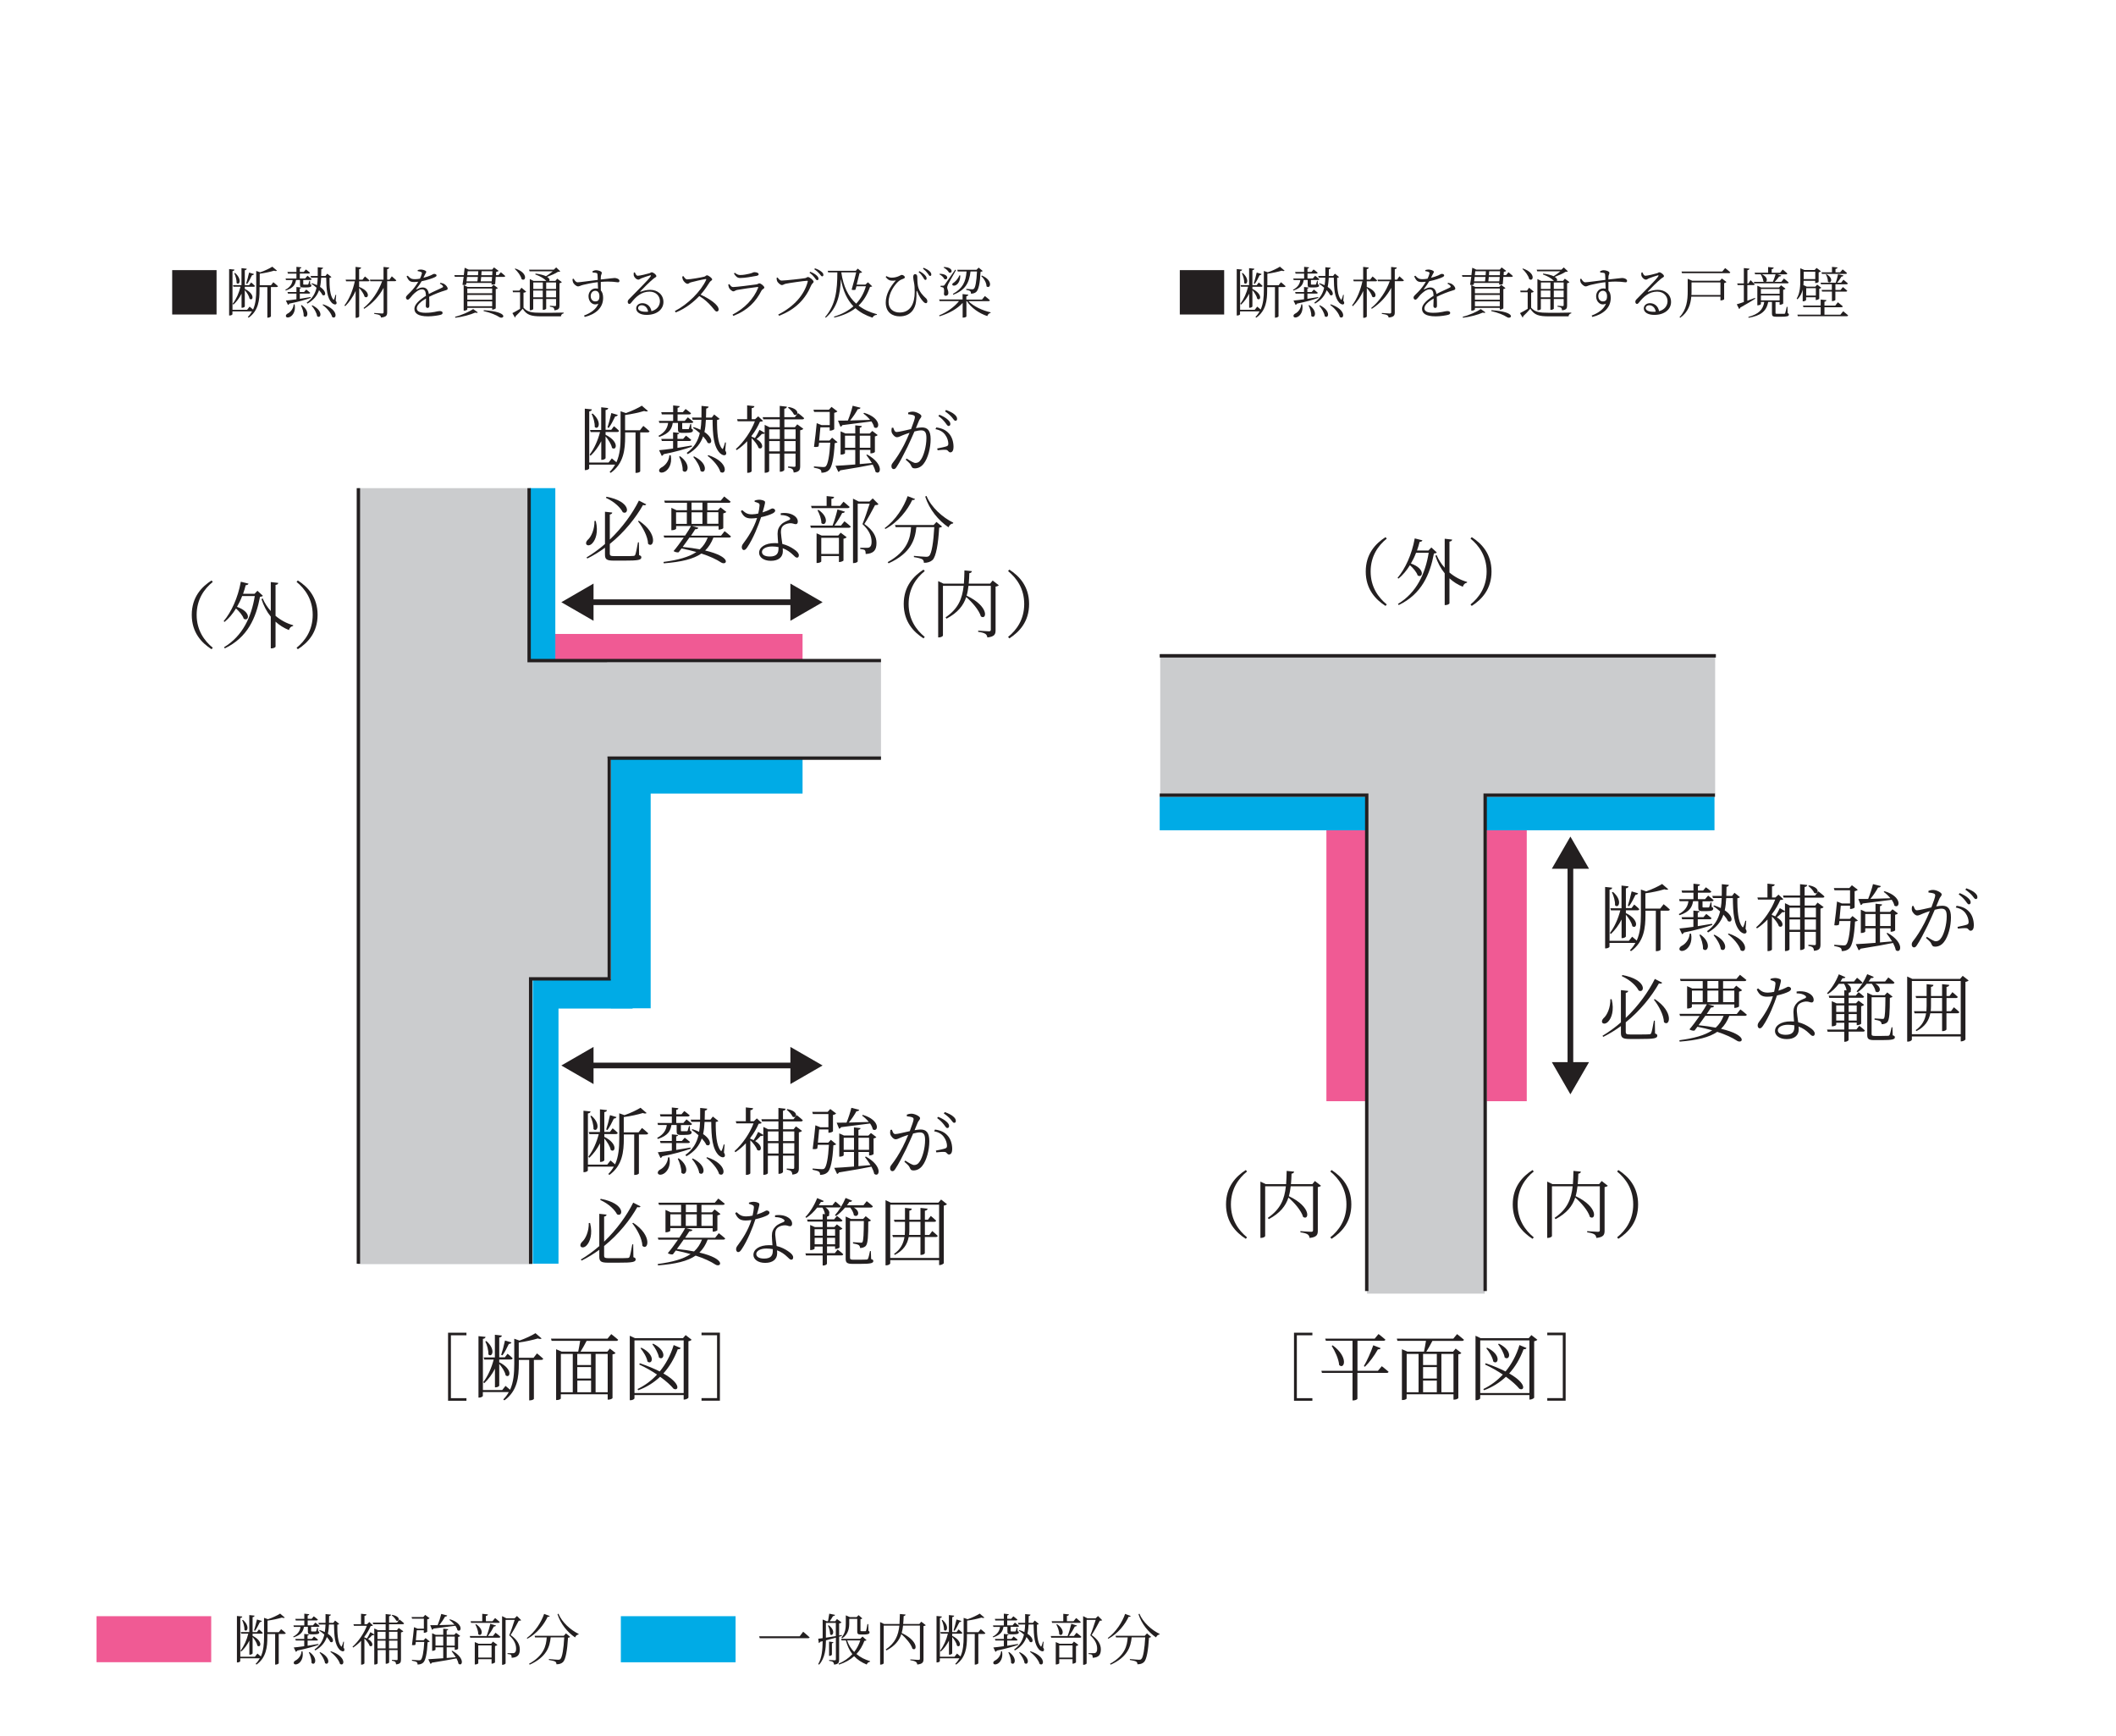 <?xml version="1.0" encoding="UTF-8"?>
<svg id="Layer_2" data-name="Layer 2" xmlns="http://www.w3.org/2000/svg" viewBox="0 0 320 262.57">
  <defs>
    <style>
      .cls-1 {
        stroke-width: .86px;
      }

      .cls-1, .cls-2 {
        fill: none;
        stroke: #231f20;
      }

      .cls-3 {
        fill: #fff;
      }

      .cls-4 {
        fill: #00abe6;
      }

      .cls-2 {
        stroke-width: .51px;
      }

      .cls-5 {
        fill: #231f20;
      }

      .cls-6 {
        fill: #f05a94;
      }

      .cls-7 {
        fill: #cbccce;
      }
    </style>
  </defs>
  <g id="trm">
    <rect class="cls-3" y="0" width="320" height="262.57"/>
    <g>
      <rect class="cls-6" x="14.6" y="244.41" width="17.34" height="6.96"/>
      <rect class="cls-4" x="93.89" y="244.41" width="17.35" height="6.97"/>
      <g>
        <path class="cls-5" d="M42.51,246.37s.45.34.71.6c-.03.09-.11.13-.22.13h-.85v4.45s-.18.18-.46.18h-.08v-4.62h-1.18v.46c0,1.47-.15,3.09-1.64,4.16l-.13-.11c.26-.26.47-.55.63-.84h-2.96v.43c0,.08-.21.19-.4.19h-.1v-7.02l.81.08c-.02.12-.09.19-.3.23v5.85h2.21l.38-.48s.28.23.52.44c.4-.89.48-1.9.48-2.95v-2.89l.6.21c.68-.23,1.43-.59,1.83-.85l.71.6c-.08.07-.24.08-.44,0-.54.17-1.4.36-2.17.46v1.75h1.7l.38-.49ZM37.7,246.82v-2.58l.8.09c-.03.12-.1.19-.3.23v2.26h.65l.31-.41s.37.29.58.52c-.02.09-.1.13-.21.13h-1.33v.32c1.63.81,1.23,1.89.73,1.49-.08-.42-.41-.93-.73-1.31v2.47c0,.08-.21.2-.39.2h-.1v-2.13c-.31.62-.72,1.18-1.23,1.66l-.11-.13c.55-.72.95-1.64,1.18-2.58h-1.07l-.07-.24h1.29ZM36.74,244.97c1.12.98.63,1.94.23,1.52.02-.47-.16-1.09-.35-1.48l.13-.04ZM38.42,246.55c.14-.42.31-1.07.44-1.64l.74.22c-.03.09-.13.17-.3.18-.21.44-.48.96-.73,1.31l-.14-.06Z"/>
        <path class="cls-5" d="M44.33,247.51c.82-.44,1.04-.96,1.12-1.48h-1.01l-.06-.23h1.64v-.74h-1.29l-.07-.25h1.36v-.78l.75.08c-.02.1-.08.17-.24.19v.5h.6l.32-.37s.39.27.62.49c-.02.09-.1.13-.22.13h-1.32v.74h.81l.35-.41s.38.29.63.51c-.02.09-.1.13-.21.13h-1.06v.61c0,.08.02.09.13.09h.54s.08,0,.1-.05c.03-.08.09-.29.16-.53h.09l.03.53c.14.05.18.1.18.19,0,.2-.18.29-.85.29h-.39c-.41,0-.48-.12-.48-.41v-.72h-.6c-.11.65-.35,1.18-1.54,1.59l-.11-.12ZM45.75,249.74c.18,1.02-.28,1.64-.66,1.85-.24.14-.55.17-.65-.03-.07-.17.04-.33.21-.43.43-.2.91-.73.95-1.41h.15ZM44.42,249.14c.38-.03.95-.1,1.59-.19v-.86h-1.28l-.07-.24h1.35v-.76l.71.08c0,.08-.06.13-.21.16v.52h.65l.33-.37s.36.27.6.48c-.02.09-.1.13-.21.13h-1.36v.79c.53-.08,1.08-.18,1.63-.27l.03.13c-.83.29-1.87.59-3.24.87-.04.11-.12.17-.2.19l-.31-.65ZM46.81,249.83c1.4,1.01.79,2.17.3,1.64.03-.52-.19-1.17-.41-1.59l.11-.05ZM51.97,249.18c.11.16.14.31.09.43-.13.22-.48.08-.7-.13-.72-.75-.83-2.08-.85-3.81h-.76c-.02.49-.07.96-.17,1.39,1.09.72.86,1.51.36,1.23-.1-.23-.29-.48-.51-.73-.28.8-.79,1.48-1.75,2.03l-.12-.14c.86-.62,1.29-1.38,1.49-2.26-.26-.24-.54-.45-.78-.6l.08-.08c.29.09.55.19.77.3.06-.36.09-.74.11-1.14h-1l-.08-.25h1.08c0-.43,0-.87,0-1.33l.81.08c-.02.11-.09.19-.27.22,0,.35-.02.7-.02,1.03h.65l.27-.35.63.5c-.05.07-.14.1-.29.13-.02,1.35.08,2.7.56,3.26.06.08.09.08.14-.04.06-.14.15-.4.21-.66l.1.02-.08.91ZM48.42,249.85c1.75.86,1.28,2.11.73,1.65-.07-.53-.48-1.19-.83-1.59l.1-.06ZM50.04,249.71c2.42.81,2.06,2.37,1.38,1.92-.18-.64-.87-1.41-1.46-1.84l.08-.08Z"/>
        <path class="cls-5" d="M58.83,245.62v.91h1.2l.27-.34.7.51c-.06.07-.19.13-.36.17v4.08c0,.43-.08.68-.74.75-.02-.15-.05-.3-.13-.38-.09-.08-.24-.14-.5-.18v-.13s.56.04.7.04c.13,0,.16-.04.16-.15v-1.37h-1.28v1.86c0,.08-.22.21-.42.21h-.1v-2.07h-1.22v2c0,.07-.19.19-.43.19h-.08v-4.52c-.05.08-.17.12-.31.08-.18.21-.41.43-.63.59.99.57.67,1.31.24,1.02-.11-.34-.47-.8-.79-1.1v3.77s-.18.18-.42.18h-.08v-3.61c-.35.38-.76.72-1.2,1.02l-.1-.12c.92-.81,1.76-2.07,2.17-3.17h-1.96l-.07-.24h1.15v-1.58l.83.09c-.02.12-.1.2-.31.23v1.26h.39l.34-.33.55.52c-.08.07-.16.08-.34.09-.24.54-.55,1.1-.96,1.62v.1c.14.05.28.1.39.16.16-.24.35-.59.52-.95l.59.34v-.91l.55.27h1.17v-.91h-1.88l-.07-.24h1.95v-1.29l.81.09c-.02.12-.08.2-.29.24v.96h1.2l.37-.47s.44.33.7.58c-.02.09-.1.13-.21.13h-2.06ZM57.09,246.77v1.1h1.22v-1.1h-1.22ZM58.31,249.28v-1.17h-1.22v1.17h1.22ZM58.83,246.77v1.1h1.28v-1.1h-1.28ZM60.11,249.28v-1.17h-1.28v1.17h1.28ZM59.32,244.21c1.38.25,1.05,1.13.6.86-.12-.27-.43-.61-.69-.79l.09-.08Z"/>
        <path class="cls-5" d="M65.01,248.22c-.05.07-.16.1-.34.12-.09,1.72-.32,2.78-.67,3.09-.22.2-.51.29-.85.29,0-.15-.03-.29-.14-.37-.11-.08-.43-.16-.71-.21v-.14c.33.03.88.08,1.05.08s.24-.02.3-.08c.23-.21.43-1.18.51-2.7h-1.28l-.05.42c-.13.08-.26.09-.53.06.12-.85.25-2.06.31-2.71l.56.23h.93v-1.51h-1.78l-.08-.25h1.77l.29-.33.67.51c-.06.07-.19.13-.36.17v1.86c0,.05-.28.17-.44.17h-.08v-.38h-1.06c-.03.4-.09.98-.14,1.51h1.17l.3-.33.62.51ZM68.4,249.64c1.98,1.11,1.54,2.43.95,1.97-.05-.25-.17-.54-.32-.82-.91.18-2.12.4-3.72.65-.04.1-.12.16-.21.18l-.33-.7c.47-.02,1.28-.08,2.26-.15v-1.66h-1.17v.38s-.21.16-.43.16h-.08v-2.66l.55.24h1.13v-.93l.76.08c-.02.1-.08.16-.24.19v.65h1.14l.29-.29.62.47c-.04.06-.17.12-.32.15v1.78c0,.06-.26.17-.43.17h-.08v-.39h-1.22v1.62l1.38-.12c-.2-.33-.44-.66-.64-.91l.11-.06ZM68.05,244.88c2.09.63,1.75,2.06,1.13,1.65-.04-.22-.16-.45-.31-.67-.81.11-1.89.25-3.31.42-.05.11-.13.16-.22.18l-.28-.69c.27,0,.65,0,1.12,0,.22-.53.43-1.19.55-1.7l.9.23c-.03.1-.13.18-.32.17-.21.39-.53.87-.87,1.29.66-.02,1.46-.04,2.29-.07-.24-.29-.51-.54-.77-.72l.08-.08ZM67.03,248.86v-1.38h-1.17v1.38h1.17ZM67.55,247.49v1.38h1.22v-1.38h-1.22Z"/>
        <path class="cls-5" d="M74.96,246.93s.45.33.72.6c-.03.09-.11.13-.23.13h-4.34l-.06-.25h2.54c.21-.54.43-1.29.56-1.85l.86.26c-.03.08-.14.16-.32.15-.21.42-.55.97-.89,1.43h.75l.39-.49ZM71.16,245.17h1.77v-1.12l.86.09c-.02.12-.1.2-.31.23v.8h1l.39-.48s.43.34.71.6c-.03.09-.11.13-.23.13h-4.11l-.07-.25ZM74.54,248.24l.68.51c-.05.07-.19.14-.36.18v2.48s-.28.18-.44.18h-.08v-.68h-2.01v.62c0,.05-.23.18-.45.18h-.08v-3.39l.58.26h1.89l.29-.34ZM72,245.62c1.35.92.8,1.97.33,1.52,0-.48-.23-1.08-.44-1.47l.11-.05ZM74.34,250.67v-1.85h-2.01v1.85h2.01ZM78.83,245c-.07.08-.18.09-.38.1-.29.56-.86,1.61-1.23,2.16,1.02.71,1.39,1.46,1.39,2.16,0,.83-.32,1.23-1.23,1.28,0-.18-.03-.36-.1-.44-.08-.07-.29-.11-.53-.13v-.13h.81c.09,0,.15,0,.23-.04.18-.1.26-.29.26-.64,0-.66-.29-1.33-1.04-2.02.24-.55.6-1.62.82-2.33h-1.37v6.6s-.18.19-.45.19h-.08v-7.36l.65.33h1.24l.36-.35.65.65Z"/>
        <path class="cls-5" d="M83.14,244.38c-.03.09-.11.14-.32.12-.54,1.15-1.59,2.53-3.07,3.32l-.08-.11c1.25-.91,2.2-2.42,2.62-3.65l.85.33ZM85.58,247l.65.54c-.06.06-.17.11-.33.13-.11,1.85-.35,3.3-.76,3.68-.24.23-.58.34-.99.33,0-.16-.04-.31-.18-.4-.13-.09-.58-.19-.96-.25v-.14c.44.04,1.18.11,1.39.11.18,0,.25-.02.34-.11.29-.24.5-1.6.59-3.28h-2.05c-.14,1.39-.59,2.96-3.17,4.13l-.11-.13c2.27-1.25,2.6-2.75,2.68-3.99h-1.76l-.08-.25h4.42l.32-.34ZM84.45,244.03c.53,1.3,1.85,2.48,3.06,3.06l-.02.09c-.23.02-.41.17-.52.44-1.13-.76-2.19-2.03-2.66-3.51l.14-.08Z"/>
      </g>
      <g>
        <path class="cls-5" d="M120.93,247.46l.53-.7s.61.5.98.85c-.03.1-.12.13-.25.13h-7.3l-.08-.29h6.13Z"/>
        <path class="cls-5" d="M126.9,250.97c0,.43-.08.7-.76.76-.03-.15-.06-.3-.16-.38-.1-.09-.28-.15-.59-.19v-.13s.69.05.84.05c.13,0,.18-.05.18-.17v-3.25c-.44.13-.95.26-1.5.4-.02,1.24-.13,2.68-1.04,3.68l-.13-.09c.57-.98.65-2.22.67-3.46l-.37.09c-.04.1-.13.18-.21.19l-.09-.66c.16,0,.39-.04.67-.08v-2.82l.6.26h.21c.06-.33.14-.81.19-1.14l.87.18c-.03.12-.13.18-.31.19-.13.23-.32.53-.49.77h.84l.25-.33.69.5c-.05.08-.19.14-.36.17v1.81l.39-.07.03.14-.42.12v3.44ZM124.9,247.66c.44-.07.96-.15,1.5-.24v-1.99h-1.5v2.23ZM125.32,245.78c1.19.87.53,1.8.22,1.36-.02-.33-.09-.91-.34-1.29l.12-.07ZM125.8,250.24c0,.06-.18.17-.34.17h-.08v-2.16l.65.08c0,.09-.07.16-.22.18v1.73ZM131.05,248.03c-.07.08-.15.09-.33.11-.28.74-.66,1.42-1.2,1.99.57.49,1.28.85,2.07,1.08l-.02.09c-.23.03-.4.17-.5.42-.76-.31-1.39-.72-1.9-1.26-.59.53-1.33.96-2.28,1.27l-.08-.13c.86-.37,1.55-.86,2.09-1.45-.44-.57-.76-1.26-.98-2.08h-.65l-.07-.24h2.88l.36-.34.6.54ZM127.26,247.62c.6-.65.65-1.46.65-2.2v-1.14l.61.27h1.03l.29-.3.57.5c-.05.05-.13.09-.28.12v1.7c0,.09.02.11.15.11h.31c.13,0,.23,0,.28,0,.05,0,.08,0,.11-.08.04-.11.13-.57.2-.99h.13l.02,1.02c.15.06.17.13.17.23,0,.21-.2.32-.91.32h-.43c-.44,0-.52-.13-.52-.47v-1.9h-1.21v.62c0,.71-.09,1.68-1.07,2.33l-.1-.12ZM128.11,248.07c.23.69.6,1.28,1.07,1.75.41-.52.72-1.12.92-1.75h-2Z"/>
        <path class="cls-5" d="M140.03,245.76c-.06.06-.2.12-.37.15v4.98c0,.45-.1.74-.94.83-.03-.18-.09-.33-.23-.41-.15-.1-.39-.18-.82-.24v-.13s1.01.08,1.22.08c.18,0,.23-.05.23-.19v-5h-2.55c-.04.39-.11.77-.21,1.12,2.63,1.24,2.31,2.84,1.63,2.38-.21-.72-1.01-1.63-1.68-2.21-.32.96-.96,1.78-2.25,2.47l-.11-.15c1.45-.99,1.9-2.13,2.06-3.6h-2.37v5.68c0,.08-.21.21-.44.21h-.1v-6.43l.6.29h2.33c.03-.47.05-.97.06-1.51l.86.08c-.03.12-.11.21-.29.24-.02.42-.03.81-.07,1.19h2.44l.29-.35.71.55Z"/>
        <path class="cls-5" d="M148.31,246.37s.45.34.71.6c-.03.09-.11.13-.22.13h-.85v4.45s-.18.18-.46.18h-.08v-4.62h-1.18v.46c0,1.47-.15,3.09-1.64,4.16l-.13-.11c.26-.26.47-.55.63-.84h-2.96v.43c0,.08-.21.19-.4.19h-.1v-7.02l.81.08c-.02.12-.09.19-.3.23v5.85h2.21l.38-.48s.28.23.52.44c.4-.89.48-1.9.48-2.95v-2.89l.6.21c.68-.23,1.43-.59,1.83-.85l.71.6c-.08.07-.24.08-.44,0-.54.17-1.4.36-2.17.46v1.75h1.7l.38-.49ZM143.5,246.82v-2.58l.8.09c-.03.12-.1.19-.3.23v2.26h.65l.31-.41s.37.29.58.52c-.02.09-.1.13-.21.13h-1.33v.32c1.63.81,1.23,1.89.73,1.49-.08-.42-.41-.93-.73-1.31v2.47c0,.08-.21.2-.39.2h-.1v-2.13c-.31.62-.72,1.18-1.23,1.66l-.11-.13c.55-.72.95-1.64,1.18-2.58h-1.07l-.07-.24h1.29ZM142.53,244.97c1.12.98.63,1.94.23,1.52.02-.47-.16-1.09-.35-1.48l.13-.04ZM144.21,246.55c.14-.42.31-1.07.44-1.64l.74.22c-.03.09-.13.17-.3.18-.21.44-.48.96-.73,1.31l-.14-.06Z"/>
        <path class="cls-5" d="M150.12,247.51c.82-.44,1.04-.96,1.12-1.48h-1.01l-.06-.23h1.64v-.74h-1.29l-.07-.25h1.36v-.78l.75.08c-.02.1-.08.17-.24.19v.5h.6l.32-.37s.39.27.62.49c-.02.09-.1.13-.22.13h-1.32v.74h.81l.35-.41s.38.29.63.51c-.02.09-.1.13-.21.13h-1.06v.61c0,.08.02.09.13.09h.54s.08,0,.1-.05c.03-.08.09-.29.16-.53h.09l.03.53c.14.05.18.1.18.19,0,.2-.18.29-.85.29h-.39c-.41,0-.48-.12-.48-.41v-.72h-.6c-.11.65-.35,1.18-1.54,1.59l-.11-.12ZM151.54,249.74c.18,1.02-.28,1.64-.66,1.85-.24.14-.55.17-.65-.03-.07-.17.04-.33.21-.43.43-.2.91-.73.95-1.41h.15ZM150.22,249.14c.38-.03.95-.1,1.59-.19v-.86h-1.28l-.07-.24h1.35v-.76l.71.08c0,.08-.06.13-.21.16v.52h.65l.33-.37s.36.27.6.48c-.02.09-.1.13-.21.13h-1.36v.79c.53-.08,1.08-.18,1.63-.27l.03.13c-.83.29-1.87.59-3.24.87-.04.11-.12.17-.2.19l-.31-.65ZM152.6,249.83c1.4,1.01.79,2.17.3,1.64.03-.52-.19-1.17-.41-1.59l.11-.05ZM157.77,249.18c.11.16.14.31.09.43-.13.22-.48.08-.7-.13-.72-.75-.83-2.08-.85-3.81h-.76c-.02.49-.07.96-.17,1.39,1.09.72.86,1.51.36,1.23-.1-.23-.29-.48-.51-.73-.28.8-.79,1.48-1.75,2.03l-.12-.14c.86-.62,1.29-1.38,1.49-2.26-.26-.24-.54-.45-.78-.6l.08-.08c.29.09.55.19.77.3.06-.36.09-.74.11-1.14h-1l-.08-.25h1.08c0-.43,0-.87,0-1.33l.81.08c-.02.11-.09.19-.27.22,0,.35-.02.7-.02,1.03h.65l.27-.35.63.5c-.05.07-.14.1-.29.13-.02,1.35.08,2.7.56,3.26.06.08.09.08.14-.04.06-.14.15-.4.21-.66l.1.02-.08.91ZM154.21,249.85c1.75.86,1.28,2.11.73,1.65-.07-.53-.48-1.19-.83-1.59l.1-.06ZM155.84,249.71c2.42.81,2.06,2.37,1.38,1.92-.18-.64-.87-1.41-1.46-1.84l.08-.08Z"/>
        <path class="cls-5" d="M162.82,246.93s.45.33.72.6c-.03.09-.11.13-.23.13h-4.34l-.06-.25h2.54c.21-.54.43-1.29.56-1.85l.86.26c-.03.08-.14.16-.32.15-.21.42-.55.97-.89,1.43h.75l.39-.49ZM159.03,245.17h1.77v-1.12l.86.09c-.02.12-.1.2-.31.23v.8h1l.39-.48s.43.34.71.6c-.03.09-.11.13-.23.13h-4.11l-.07-.25ZM162.4,248.24l.68.51c-.05.07-.19.14-.36.18v2.48s-.28.18-.44.18h-.08v-.68h-2.01v.62c0,.05-.23.18-.45.18h-.08v-3.39l.58.26h1.89l.29-.34ZM159.86,245.62c1.35.92.8,1.97.33,1.52,0-.48-.23-1.08-.44-1.47l.11-.05ZM162.2,250.67v-1.85h-2.01v1.85h2.01ZM166.7,245c-.07.08-.18.09-.38.1-.29.56-.86,1.61-1.23,2.16,1.02.71,1.39,1.46,1.39,2.16,0,.83-.32,1.23-1.23,1.28,0-.18-.03-.36-.1-.44-.08-.07-.29-.11-.53-.13v-.13h.81c.09,0,.15,0,.23-.04.18-.1.26-.29.26-.64,0-.66-.29-1.33-1.04-2.02.24-.55.6-1.62.82-2.33h-1.37v6.6s-.18.19-.45.19h-.08v-7.36l.65.33h1.24l.36-.35.65.65Z"/>
        <path class="cls-5" d="M171,244.38c-.03.09-.11.14-.32.12-.54,1.15-1.59,2.53-3.07,3.32l-.08-.11c1.25-.91,2.2-2.42,2.62-3.65l.85.33ZM173.44,247l.65.54c-.06.06-.17.11-.33.13-.11,1.85-.35,3.3-.76,3.68-.24.23-.58.34-.99.33,0-.16-.04-.31-.18-.4-.13-.09-.58-.19-.96-.25v-.14c.44.04,1.18.11,1.39.11.18,0,.25-.02.34-.11.29-.24.5-1.6.59-3.28h-2.05c-.14,1.39-.59,2.96-3.17,4.13l-.11-.13c2.27-1.25,2.6-2.75,2.68-3.99h-1.76l-.08-.25h4.42l.32-.34ZM172.31,244.03c.53,1.3,1.85,2.48,3.06,3.06l-.02.09c-.23.02-.41.17-.52.44-1.13-.76-2.19-2.03-2.66-3.51l.14-.08Z"/>
      </g>
    </g>
    <g>
      <rect class="cls-4" x="96.4" y="114.7" width="24.97" height="5.31"/>
      <rect class="cls-6" x="200.59" y="125.47" width="6.06" height="41.06"/>
      <rect class="cls-6" x="224.83" y="125.47" width="6.06" height="41.06"/>
      <rect class="cls-7" x="54.13" y="73.82" width="25.87" height="117.35"/>
      <rect class="cls-7" x="79.73" y="99.83" width="12.08" height="48.23"/>
      <rect class="cls-7" x="89.93" y="100.19" width="43.3" height="14.46"/>
      <line class="cls-2" x1="54.2" y1="73.82" x2="54.2" y2="191.11"/>
      <rect class="cls-4" x="92.38" y="114.7" width="6.02" height="37.78"/>
      <rect class="cls-6" x="83.91" y="95.87" width="37.46" height="3.89"/>
      <rect class="cls-4" x="83.42" y="148.08" width="12.25" height="4.44"/>
      <rect class="cls-4" x="80.57" y="148.23" width="3.89" height="42.87"/>
      <rect class="cls-4" x="80.09" y="73.82" width="3.89" height="26.08"/>
      <polyline class="cls-2" points="133.23 99.9 80.02 99.9 80.02 73.82"/>
      <polyline class="cls-2" points="133.23 114.65 92.12 114.65 92.12 148.03 80.25 148.03 80.25 191.14"/>
      <rect class="cls-7" x="175.46" y="98.89" width="83.92" height="21.16"/>
      <rect class="cls-7" x="206.73" y="119.69" width="17.81" height="75.94"/>
      <rect class="cls-4" x="175.38" y="120.5" width="31.11" height="5.06"/>
      <rect class="cls-4" x="224.67" y="120.5" width="34.61" height="5.06"/>
      <g>
        <path class="cls-5" d="M31.99,87.78l.19.22c-1.29,1.04-2.44,2.64-2.44,4.98s1.16,3.93,2.44,4.98l-.19.22c-1.5-.96-2.99-2.52-2.99-5.2s1.49-4.24,2.99-5.2Z"/>
        <path class="cls-5" d="M39.75,90.1c-.09.1-.2.13-.43.16-.6,3.14-1.83,6.11-5.32,7.79l-.12-.17c2.83-1.71,4.14-4.6,4.65-7.74h-1.91c-.22.59-.49,1.13-.78,1.63,2.27.8,1.78,2.28,1.02,1.8-.16-.51-.68-1.11-1.17-1.55-.5.81-1.08,1.5-1.73,2.03l-.14-.11c1.16-1.38,2.16-3.53,2.6-5.97l1.16.29c-.04.13-.17.23-.42.23-.12.46-.25.89-.4,1.31h1.73l.44-.46.82.75ZM41.66,93.12c.78.66,1.69,1.16,2.68,1.43l-.02.12c-.29.04-.53.26-.63.61-.77-.31-1.43-.73-2.02-1.27v3.77c0,.11-.31.27-.58.27h-.14v-4.8c-.6-.73-1.08-1.63-1.41-2.66l.19-.09c.29.7.71,1.34,1.22,1.91v-4.39l1.13.13c-.03.16-.12.27-.41.3v4.65Z"/>
        <path class="cls-5" d="M45.04,87.78c1.5.96,2.99,2.52,2.99,5.2s-1.49,4.24-2.99,5.2l-.19-.22c1.29-1.04,2.44-2.64,2.44-4.98s-1.16-3.93-2.44-4.98l.19-.22Z"/>
      </g>
      <g>
        <path class="cls-5" d="M209.53,81.23l.19.22c-1.29,1.04-2.44,2.64-2.44,4.98s1.16,3.93,2.44,4.98l-.19.22c-1.5-.96-2.99-2.52-2.99-5.2s1.49-4.24,2.99-5.2Z"/>
        <path class="cls-5" d="M217.28,83.55c-.09.1-.2.13-.43.16-.6,3.14-1.83,6.11-5.32,7.79l-.12-.17c2.83-1.71,4.14-4.6,4.65-7.74h-1.91c-.22.59-.49,1.13-.78,1.63,2.27.8,1.78,2.28,1.02,1.8-.16-.51-.68-1.11-1.17-1.55-.5.81-1.08,1.5-1.73,2.03l-.14-.11c1.16-1.38,2.16-3.53,2.6-5.97l1.16.29c-.04.13-.17.23-.42.23-.12.46-.25.89-.4,1.31h1.73l.44-.46.82.75ZM219.19,86.57c.78.66,1.69,1.16,2.68,1.43l-.02.12c-.29.04-.53.26-.63.61-.77-.31-1.43-.73-2.02-1.27v3.77c0,.11-.31.27-.58.27h-.14v-4.8c-.6-.73-1.08-1.63-1.41-2.66l.19-.09c.29.7.71,1.34,1.22,1.91v-4.39l1.13.13c-.03.16-.12.27-.41.3v4.65Z"/>
        <path class="cls-5" d="M222.57,81.23c1.5.96,2.99,2.52,2.99,5.2s-1.49,4.24-2.99,5.2l-.19-.22c1.29-1.04,2.44-2.64,2.44-4.98s-1.16-3.93-2.44-4.98l.19-.22Z"/>
      </g>
      <g>
        <path class="cls-5" d="M139.66,86.14l.19.22c-1.29,1.04-2.44,2.64-2.44,4.98s1.16,3.93,2.44,4.98l-.19.22c-1.5-.96-2.99-2.52-2.99-5.2s1.49-4.24,2.99-5.2Z"/>
        <path class="cls-5" d="M151.05,88.51c-.08.08-.27.17-.49.2v6.59c0,.59-.13.98-1.24,1.1-.04-.23-.12-.43-.3-.54-.2-.13-.51-.23-1.09-.31v-.18s1.33.1,1.61.1c.23,0,.3-.07.3-.26v-6.62h-3.38c-.06.52-.14,1.02-.28,1.49,3.48,1.64,3.05,3.75,2.16,3.14-.28-.96-1.33-2.16-2.22-2.93-.42,1.28-1.27,2.36-2.98,3.27l-.14-.2c1.92-1.31,2.52-2.82,2.73-4.77h-3.13v7.52c0,.1-.28.28-.59.28h-.13v-8.51l.8.38h3.09c.04-.62.07-1.29.08-2l1.13.11c-.03.16-.14.28-.39.31-.02.56-.04,1.08-.09,1.58h3.23l.39-.47.93.72Z"/>
        <path class="cls-5" d="M152.64,86.14c1.5.96,2.99,2.52,2.99,5.2s-1.49,4.24-2.99,5.2l-.19-.22c1.29-1.04,2.44-2.64,2.44-4.98s-1.16-3.93-2.44-4.98l.19-.22Z"/>
      </g>
      <g>
        <path class="cls-5" d="M231.76,176.94l.19.22c-1.29,1.04-2.44,2.64-2.44,4.98s1.16,3.93,2.44,4.98l-.19.22c-1.5-.96-2.99-2.52-2.99-5.2s1.49-4.24,2.99-5.2Z"/>
        <path class="cls-5" d="M243.15,179.32c-.08.08-.27.17-.49.2v6.59c0,.59-.13.98-1.24,1.1-.04-.23-.12-.43-.3-.54-.2-.13-.51-.23-1.09-.31v-.18s1.33.1,1.61.1c.23,0,.3-.07.3-.26v-6.62h-3.38c-.06.52-.14,1.02-.28,1.49,3.48,1.64,3.05,3.75,2.16,3.14-.28-.96-1.33-2.16-2.22-2.93-.42,1.28-1.27,2.36-2.98,3.27l-.14-.2c1.92-1.31,2.52-2.82,2.73-4.77h-3.13v7.52c0,.1-.28.28-.59.28h-.13v-8.51l.8.38h3.09c.04-.62.07-1.29.08-2l1.13.11c-.03.16-.14.28-.39.31-.02.56-.04,1.08-.09,1.58h3.23l.39-.47.93.72Z"/>
        <path class="cls-5" d="M244.74,176.94c1.5.96,2.99,2.52,2.99,5.2s-1.49,4.24-2.99,5.2l-.19-.22c1.29-1.04,2.44-2.64,2.44-4.98s-1.16-3.93-2.44-4.98l.19-.22Z"/>
      </g>
      <g>
        <path class="cls-5" d="M188.4,176.94l.19.22c-1.29,1.04-2.44,2.64-2.44,4.98s1.16,3.93,2.44,4.98l-.19.22c-1.5-.96-2.99-2.52-2.99-5.2s1.49-4.24,2.99-5.2Z"/>
        <path class="cls-5" d="M199.78,179.32c-.08.08-.27.17-.49.2v6.59c0,.59-.13.98-1.24,1.1-.04-.23-.12-.43-.3-.54-.2-.13-.51-.23-1.09-.31v-.18s1.33.1,1.61.1c.23,0,.3-.07.3-.26v-6.62h-3.38c-.06.52-.14,1.02-.28,1.49,3.48,1.64,3.05,3.75,2.16,3.14-.28-.96-1.33-2.16-2.22-2.93-.42,1.28-1.27,2.36-2.98,3.27l-.14-.2c1.92-1.31,2.52-2.82,2.73-4.77h-3.13v7.52c0,.1-.28.28-.59.28h-.13v-8.51l.8.38h3.09c.04-.62.07-1.29.08-2l1.13.11c-.03.16-.14.28-.39.31-.02.56-.04,1.08-.09,1.58h3.23l.39-.47.93.72Z"/>
        <path class="cls-5" d="M201.37,176.94c1.5.96,2.99,2.52,2.99,5.2s-1.49,4.24-2.99,5.2l-.19-.22c1.29-1.04,2.44-2.64,2.44-4.98s-1.16-3.93-2.44-4.98l.19-.22Z"/>
      </g>
      <g>
        <path class="cls-5" d="M97.29,64.41s.59.46.94.8c-.03.12-.14.18-.29.18h-1.12v5.89c0,.06-.23.23-.61.23h-.1v-6.12h-1.57v.61c0,1.94-.2,4.09-2.18,5.51l-.17-.14c.34-.34.62-.72.83-1.11h-3.92v.57c0,.11-.28.26-.53.26h-.13v-9.29l1.07.11c-.03.16-.12.26-.4.3v7.74h2.92l.5-.63s.37.3.69.59c.53-1.18.63-2.51.63-3.9v-3.82l.79.28c.9-.31,1.89-.78,2.42-1.12l.93.8c-.1.09-.31.1-.58,0-.72.22-1.86.48-2.88.61v2.31h2.24l.5-.64ZM90.92,65v-3.41l1.06.12c-.03.16-.13.26-.4.3v2.99h.86l.41-.54s.49.39.77.69c-.02.12-.13.18-.28.18h-1.76v.42c2.16,1.07,1.62,2.5.97,1.98-.1-.55-.54-1.23-.97-1.73v3.27c0,.11-.28.27-.52.27h-.13v-2.82c-.41.82-.96,1.57-1.62,2.2l-.14-.17c.73-.96,1.25-2.18,1.57-3.41h-1.42l-.09-.32h1.71ZM89.64,62.55c1.49,1.3.83,2.57.3,2.01.03-.62-.21-1.44-.47-1.96l.17-.06ZM91.87,64.64c.19-.56.41-1.41.58-2.18l.98.29c-.04.12-.18.22-.4.23-.28.59-.63,1.28-.97,1.73l-.19-.08Z"/>
        <path class="cls-5" d="M99.56,65.92c1.09-.58,1.38-1.27,1.48-1.96h-1.33l-.08-.31h2.17v-.98h-1.71l-.09-.33h1.8v-1.03l.99.11c-.02.13-.1.22-.32.25v.67h.79l.42-.49s.51.36.82.64c-.02.12-.13.18-.29.18h-1.74v.98h1.08l.47-.54s.5.39.83.68c-.02.12-.13.18-.28.18h-1.4v.81c0,.1.02.12.17.12h.72c.06,0,.1-.01.13-.07.03-.1.12-.38.21-.7h.12l.04.7c.19.07.23.13.23.25,0,.27-.23.38-1.12.38h-.51c-.54,0-.63-.16-.63-.54v-.96h-.79c-.14.86-.47,1.57-2.03,2.11l-.14-.16ZM101.44,68.86c.24,1.36-.37,2.17-.88,2.46-.32.19-.72.22-.86-.03-.09-.22.06-.43.28-.57.57-.27,1.2-.97,1.25-1.87h.2ZM99.68,68.08c.5-.04,1.26-.13,2.11-.25v-1.14h-1.7l-.09-.32h1.79v-1l.94.1c-.01.1-.08.18-.28.21v.69h.86l.43-.49s.48.36.79.63c-.02.12-.13.18-.28.18h-1.8v1.04c.7-.11,1.43-.23,2.16-.36l.03.18c-1.1.38-2.48.78-4.29,1.14-.05.14-.16.22-.27.26l-.41-.87ZM102.84,68.99c1.86,1.33,1.04,2.88.4,2.18.03-.69-.25-1.56-.54-2.11l.14-.07ZM109.68,68.13c.14.21.19.41.12.57-.18.29-.63.1-.92-.17-.96-.99-1.1-2.75-1.12-5.04h-1.01c-.03.64-.09,1.27-.22,1.84,1.44.96,1.14,2,.48,1.63-.13-.31-.38-.63-.68-.97-.37,1.06-1.04,1.96-2.32,2.69l-.16-.19c1.14-.82,1.71-1.82,1.98-2.99-.34-.31-.71-.59-1.03-.8l.11-.11c.39.12.73.26,1.02.4.08-.48.12-.98.14-1.51h-1.32l-.1-.33h1.43c.01-.57.01-1.16.01-1.77l1.07.11c-.03.14-.12.26-.36.29-.01.47-.02.92-.03,1.37h.87l.36-.47.83.66c-.07.09-.19.13-.39.17-.02,1.79.11,3.58.74,4.32.08.11.12.1.19-.06.08-.19.2-.53.28-.87l.13.02-.1,1.2ZM104.97,69.02c2.32,1.14,1.69,2.79.97,2.19-.09-.7-.63-1.58-1.1-2.11l.13-.08ZM107.12,68.83c3.2,1.07,2.72,3.13,1.82,2.54-.23-.84-1.16-1.87-1.93-2.43l.11-.11Z"/>
        <path class="cls-5" d="M118.62,63.41v1.2h1.59l.36-.44.92.68c-.08.09-.25.18-.48.22v5.4c0,.57-.11.9-.98.99-.02-.2-.07-.4-.18-.5-.12-.11-.31-.19-.67-.24v-.18s.75.06.92.06c.17,0,.21-.06.21-.2v-1.81h-1.7v2.47c0,.1-.29.28-.55.28h-.13v-2.74h-1.61v2.64c0,.09-.26.25-.57.25h-.11v-5.99c-.07.1-.22.16-.41.11-.24.28-.54.57-.83.78,1.31.76.89,1.73.31,1.34-.14-.46-.62-1.05-1.04-1.46v4.99c0,.07-.23.24-.56.24h-.11v-4.78c-.47.5-1,.96-1.59,1.35l-.13-.16c1.22-1.08,2.33-2.73,2.88-4.2h-2.6l-.09-.32h1.52v-2.09l1.1.12c-.02.16-.13.27-.41.3v1.67h.52l.46-.43.73.69c-.1.09-.21.11-.46.12-.31.71-.73,1.46-1.27,2.14v.13c.19.07.37.13.51.21.21-.32.47-.78.69-1.25l.78.46v-1.21l.73.36h1.55v-1.2h-2.49l-.09-.32h2.58v-1.71l1.08.12c-.02.16-.11.27-.39.31v1.28h1.59l.49-.62s.58.43.92.77c-.03.12-.13.18-.28.18h-2.72ZM116.32,64.93v1.46h1.61v-1.46h-1.61ZM117.93,68.26v-1.56h-1.61v1.56h1.61ZM118.62,64.93v1.46h1.7v-1.46h-1.7ZM120.32,68.26v-1.56h-1.7v1.56h1.7ZM119.28,61.55c1.83.33,1.39,1.5.79,1.14-.16-.36-.57-.81-.91-1.04l.12-.1Z"/>
        <path class="cls-5" d="M126.67,66.85c-.07.09-.21.13-.44.17-.12,2.28-.42,3.68-.89,4.09-.29.27-.68.38-1.12.38,0-.2-.03-.39-.19-.49-.14-.11-.57-.21-.94-.28v-.19c.43.03,1.17.1,1.39.1.21,0,.31-.02.4-.11.31-.28.57-1.57.68-3.58h-1.69l-.07.56c-.17.1-.34.12-.7.08.16-1.12.33-2.72.41-3.59l.74.3h1.23v-2h-2.36l-.1-.33h2.34l.39-.43.89.68c-.08.09-.25.18-.48.22v2.47c-.01.07-.37.22-.59.22h-.1v-.5h-1.4c-.04.53-.12,1.3-.19,2h1.56l.4-.43.82.68ZM131.15,68.74c2.62,1.47,2.03,3.22,1.25,2.61-.07-.33-.22-.71-.42-1.09-1.21.25-2.81.53-4.92.87-.06.13-.17.21-.28.23l-.43-.92c.62-.02,1.7-.1,2.99-.2v-2.2h-1.55v.5c0,.07-.28.21-.57.21h-.1v-3.52l.72.32h1.5v-1.23l1,.11c-.02.13-.1.21-.32.26v.87h1.51l.38-.39.82.62c-.06.08-.22.17-.42.2v2.35c-.01.08-.34.22-.57.22h-.11v-.52h-1.61v2.14l1.83-.16c-.27-.44-.58-.88-.84-1.21l.14-.08ZM130.69,62.43c2.77.83,2.31,2.72,1.5,2.19-.05-.29-.21-.6-.41-.89-1.07.14-2.5.33-4.39.56-.07.14-.17.21-.29.23l-.37-.91c.36,0,.87,0,1.49-.01.29-.7.57-1.58.73-2.24l1.19.3c-.04.13-.18.23-.42.22-.28.51-.7,1.16-1.16,1.71.88-.02,1.93-.06,3.03-.09-.31-.38-.68-.72-1.02-.96l.11-.11ZM129.34,67.71v-1.82h-1.55v1.82h1.55ZM130.02,65.89v1.82h1.61v-1.82h-1.61Z"/>
        <path class="cls-5" d="M137.34,62.39c.19-.08.42-.14.72-.14.46,0,1.28.39,1.28.67,0,.24-.22.37-.34.64-.11.27-.28.69-.49,1.18.3-.05.67-.1.92-.1.83,0,1.31.46,1.31,1.77s-.4,2.9-1.06,3.72c-.32.42-.78.7-1.34.7-.37,0-.44-.16-.59-.48-.08-.17-.16-.3-.78-.83l.13-.18c.58.37,1.08.67,1.33.67.34,0,.6-.12.89-.58.37-.57.78-1.92.78-3.19,0-.81-.19-1.16-.81-1.16-.26,0-.62.07-1,.17-.32.74-.7,1.59-1.05,2.33-.61,1.23-1.17,2.32-1.64,3.02-.17.27-.29.34-.46.34-.16,0-.33-.16-.33-.41,0-.19.03-.32.18-.51.61-.79,1.1-1.54,1.73-2.74.27-.53.57-1.19.83-1.83-.41.13-.79.27-1.01.36-.48.19-.63.31-.91.31s-.7-.42-.79-.78c-.04-.18-.03-.43.02-.64l.22-.03c.12.3.2.66.52.66.36,0,1.35-.27,2.18-.44.33-.86.58-1.58.58-1.79,0-.13-.03-.22-.18-.29-.17-.09-.58-.14-.84-.17v-.23ZM141.61,64.64c.9.13,1.46.42,1.9.92.41.44.69,1.18.69,2.03,0,.44-.14.81-.47.82-.32,0-.3-.31-.62-.38-.23-.04-.93.01-1.31.06l-.07-.27c.41-.08,1.12-.22,1.42-.33.23-.09.27-.19.26-.48-.02-.29-.12-.78-.46-1.24-.31-.43-.75-.73-1.48-.87l.13-.27ZM142.06,62.72c.57.23.99.48,1.27.74.28.25.39.44.39.66,0,.19-.11.3-.27.3-.18,0-.31-.26-.52-.53-.22-.28-.53-.63-1.02-.98l.16-.19ZM143.06,62c.57.21,1,.42,1.27.66.3.25.41.46.41.69,0,.19-.09.28-.26.28-.18,0-.29-.26-.53-.53-.25-.28-.52-.54-1.03-.89l.14-.2Z"/>
        <path class="cls-5" d="M90.1,78.79c.42,1.69-.04,2.84-.49,3.33-.27.33-.71.47-.92.22-.14-.2-.03-.47.17-.68.56-.47,1.07-1.63,1.04-2.88h.2ZM96.65,83.95c.28.09.34.19.34.33,0,.39-.43.51-2.63.5h-1.53c-1.06,0-1.34-.18-1.34-.9v-1.05c-.82.6-1.72,1.16-2.67,1.63l-.12-.16c.99-.59,1.92-1.28,2.79-2.03v-4.88l1.1.12c-.01.14-.12.25-.37.3v3.79c1.92-1.84,3.46-3.99,4.4-5.9l1.11.57c-.08.13-.2.18-.49.1-1.09,1.93-2.8,4.1-5.02,5.89v1.47c0,.27.1.37.69.37h1.47c.71,0,1.2-.01,1.42-.03.17-.02.21-.06.27-.18.1-.22.25-1,.41-1.88h.14l.03,1.94ZM91.7,75.12c3.88.71,3.39,2.86,2.48,2.34-.3-.61-1.16-1.54-2.54-2.17l.07-.18ZM96.62,78.75c2.98,1.96,2.24,4.28,1.39,3.49-.04-1.12-.82-2.53-1.53-3.41l.14-.08Z"/>
        <path class="cls-5" d="M109.56,80.31s.61.46.98.8c-.03.12-.12.18-.29.18h-2.36c-.31.8-.71,1.44-1.25,1.96,4.12.97,3.29,2.32,2.43,1.82-.72-.48-1.71-.94-3-1.36-1.22.84-3.02,1.27-5.69,1.48l-.04-.21c2.2-.29,3.82-.73,4.97-1.5-.68-.19-1.42-.38-2.24-.54-.16.21-.31.41-.44.58-.2.04-.51-.01-.77-.18.42-.48,1.01-1.28,1.54-2.04h-2.95l-.09-.31h3.25c.38-.56.71-1.09.89-1.44h-2.25v.41c0,.07-.32.22-.62.22h-.1v-3.38l.78.36h1.58v-1.13h-3.34l-.1-.32h8.54l.53-.63s.59.46.97.78c-.02.12-.13.18-.3.18h-3.22v1.13h1.59l.4-.44.89.69c-.07.08-.26.17-.47.22v2.23c-.01.07-.38.22-.61.22h-.1v-.53h-4l.94.25c-.04.14-.18.24-.47.22-.14.24-.38.59-.64.98h4.54l.53-.67ZM102.24,79.22h1.63v-1.75h-1.63v1.75ZM104.26,81.29c-.32.47-.69.97-1.02,1.42,1,.1,1.86.22,2.59.37.53-.48.92-1.07,1.2-1.79h-2.77ZM104.58,77.14h1.65v-1.13h-1.65v1.13ZM106.23,79.22v-1.75h-1.65v1.75h1.65ZM106.94,77.46v1.75h1.7v-1.75h-1.7Z"/>
        <path class="cls-5" d="M114.12,75.7c.18-.07.44-.13.66-.13.29,0,.62.07.81.19.19.11.14.31-.27,1.73,1.07-.33,1.29-.6,1.5-.6.23,0,.41.16.41.33,0,.2-.26.36-.38.42-.34.18-1.01.41-1.75.57-.39,1.2-1.19,3.24-2.1,4.57-.16.22-.29.4-.5.4-.22,0-.32-.23-.32-.43,0-.18.06-.34.2-.53.68-.9,1.61-2.27,2.11-3.89-.3.04-.6.07-.88.07-.83,0-1.21-.31-1.57-1.1l.2-.16c.48.4.72.64,1.49.64.32,0,.67-.06.94-.12.1-.43.18-.91.2-1.2.01-.23-.04-.32-.23-.4-.16-.08-.37-.13-.52-.18v-.18ZM118.1,77.61c.54-.08,1.11-.03,1.53.13.68.26,1.02.69,1.02,1.13,0,.26-.11.4-.32.4-.25,0-.44-.18-.92-.14-.39.04-.79.18-1.03.43-.24.25-.29.6-.28,1,.01.33.12,1.03.21,1.7.72.17,1.31.49,1.73.78.53.34.77.66.77.93,0,.22-.1.36-.28.36-.21,0-.34-.19-.59-.41-.42-.41-.93-.78-1.57-1.01.01.17.02.31.02.44,0,.92-.68,1.46-1.81,1.46s-1.78-.57-1.78-1.21c0-.84.9-1.47,2.38-1.47.18,0,.34.01.5.02-.03-.49-.09-.99-.09-1.42,0-.62.18-1.03.53-1.39.34-.37.84-.54,1.23-.71.23-.12.19-.27,0-.41-.31-.23-.77-.33-1.28-.33v-.28ZM117.73,82.73c-.3-.05-.61-.09-.96-.09-1.01,0-1.54.42-1.54.82s.38.7,1.19.7c1.07,0,1.31-.53,1.31-1.19v-.25Z"/>
        <path class="cls-5" d="M127.7,78.83s.59.44.96.8c-.03.12-.14.18-.3.18h-5.74l-.08-.33h3.37c.28-.72.57-1.71.74-2.44l1.13.34c-.04.11-.19.21-.42.2-.28.56-.73,1.29-1.18,1.9h1l.52-.64ZM122.67,76.5h2.34v-1.48l1.13.12c-.02.16-.13.27-.41.3v1.06h1.32l.51-.63s.57.46.93.79c-.03.12-.14.18-.3.18h-5.44l-.09-.33ZM127.14,80.56l.9.68c-.07.09-.25.19-.48.23v3.29c-.01.07-.37.23-.59.23h-.1v-.9h-2.67v.82c0,.07-.3.23-.6.23h-.11v-4.49l.77.34h2.5l.38-.44ZM123.77,77.1c1.79,1.22,1.06,2.61.45,2.01,0-.63-.3-1.43-.59-1.94l.14-.07ZM126.87,83.77v-2.44h-2.67v2.44h2.67ZM132.83,76.26c-.09.1-.23.12-.5.13-.39.74-1.13,2.13-1.62,2.85,1.34.93,1.84,1.93,1.84,2.85.01,1.1-.42,1.63-1.63,1.69,0-.24-.04-.48-.13-.58-.11-.09-.38-.14-.7-.18v-.18h1.08c.12,0,.2-.01.3-.06.23-.13.34-.38.34-.84,0-.88-.38-1.77-1.38-2.68.31-.73.79-2.14,1.09-3.09h-1.81v8.73c0,.07-.23.25-.6.25h-.11v-9.74l.86.43h1.64l.48-.47.86.86Z"/>
        <path class="cls-5" d="M138.38,75.45c-.04.12-.14.19-.42.16-.72,1.52-2.11,3.34-4.07,4.39l-.1-.14c1.66-1.21,2.91-3.2,3.47-4.83l1.12.43ZM141.61,78.92l.86.71c-.08.08-.22.14-.44.17-.14,2.44-.47,4.37-1,4.88-.32.3-.77.44-1.31.43,0-.21-.06-.41-.24-.53-.18-.12-.77-.26-1.27-.33v-.19c.58.06,1.57.14,1.84.14.23,0,.33-.03.46-.14.39-.32.66-2.12.78-4.34h-2.71c-.19,1.84-.78,3.92-4.2,5.47l-.14-.18c3-1.66,3.44-3.64,3.54-5.29h-2.33l-.1-.33h5.85l.42-.46ZM140.11,74.99c.7,1.72,2.46,3.28,4.05,4.05l-.03.12c-.3.02-.54.22-.69.58-1.5-1.01-2.9-2.69-3.52-4.64l.19-.11Z"/>
      </g>
      <g>
        <path class="cls-5" d="M97.09,170.58s.59.46.94.8c-.03.12-.14.18-.29.18h-1.12v5.89c0,.06-.23.23-.61.23h-.1v-6.12h-1.57v.61c0,1.94-.2,4.09-2.18,5.51l-.17-.14c.34-.34.62-.72.83-1.11h-3.92v.57c0,.11-.28.26-.53.26h-.13v-9.29l1.07.11c-.03.16-.12.26-.4.3v7.74h2.92l.5-.63s.37.3.69.59c.53-1.18.63-2.51.63-3.9v-3.82l.79.28c.9-.31,1.89-.78,2.42-1.12l.93.8c-.1.09-.31.1-.58,0-.72.22-1.86.48-2.88.61v2.31h2.24l.5-.64ZM90.73,171.17v-3.41l1.06.12c-.03.16-.13.26-.4.3v2.99h.85l.41-.54s.49.39.77.69c-.02.12-.13.18-.28.18h-1.75v.42c2.15,1.07,1.62,2.5.97,1.98-.1-.55-.54-1.23-.97-1.73v3.27c0,.11-.28.27-.52.27h-.13v-2.82c-.41.82-.96,1.57-1.62,2.2l-.14-.17c.73-.96,1.25-2.18,1.57-3.41h-1.42l-.09-.32h1.71ZM89.45,168.73c1.49,1.3.83,2.57.3,2.01.03-.62-.21-1.44-.47-1.96l.17-.06ZM91.67,170.82c.19-.56.41-1.41.58-2.18l.98.29c-.04.12-.18.22-.4.23-.28.59-.63,1.28-.97,1.73l-.19-.08Z"/>
        <path class="cls-5" d="M99.36,172.09c1.09-.58,1.38-1.27,1.48-1.96h-1.33l-.08-.31h2.17v-.98h-1.71l-.09-.33h1.8v-1.03l.99.11c-.02.13-.1.22-.32.25v.67h.79l.42-.49s.51.36.82.64c-.02.12-.13.18-.29.18h-1.74v.98h1.08l.47-.54s.5.39.83.68c-.02.12-.13.18-.28.18h-1.4v.81c0,.1.02.12.17.12h.72c.06,0,.1-.01.13-.07.03-.1.12-.38.21-.7h.12l.04.7c.19.07.23.13.23.25,0,.27-.23.38-1.12.38h-.51c-.54,0-.63-.16-.63-.54v-.96h-.79c-.14.86-.47,1.57-2.03,2.11l-.14-.16ZM101.24,175.04c.24,1.36-.37,2.17-.88,2.46-.32.19-.72.22-.86-.03-.09-.22.06-.43.28-.57.57-.27,1.2-.97,1.25-1.87h.2ZM99.49,174.25c.5-.04,1.25-.13,2.11-.25v-1.14h-1.7l-.09-.32h1.79v-1l.94.1c-.01.1-.08.18-.28.21v.69h.86l.43-.49s.48.36.79.63c-.02.12-.13.18-.28.18h-1.8v1.04c.7-.11,1.43-.23,2.16-.36l.03.18c-1.1.38-2.48.78-4.29,1.14-.06.14-.16.22-.27.26l-.41-.87ZM102.64,175.16c1.86,1.33,1.04,2.88.4,2.18.03-.69-.26-1.56-.54-2.11l.14-.07ZM109.48,174.3c.14.21.19.41.12.57-.18.29-.63.1-.92-.17-.96-.99-1.1-2.75-1.12-5.04h-1.01c-.03.64-.09,1.27-.22,1.84,1.44.96,1.14,2,.48,1.63-.13-.31-.38-.63-.68-.97-.37,1.06-1.04,1.96-2.32,2.69l-.16-.19c1.14-.82,1.71-1.82,1.98-2.99-.34-.31-.71-.59-1.03-.8l.11-.11c.39.12.73.26,1.02.4.08-.48.12-.98.14-1.51h-1.32l-.1-.33h1.43c.01-.57.01-1.16.01-1.77l1.07.11c-.03.14-.12.26-.36.29-.01.47-.02.92-.03,1.37h.87l.36-.47.83.66c-.07.09-.19.13-.39.17-.02,1.79.11,3.58.74,4.32.08.11.12.1.19-.06.08-.19.2-.53.28-.87l.13.02-.1,1.2ZM104.77,175.19c2.32,1.14,1.69,2.79.97,2.19-.09-.7-.63-1.58-1.1-2.11l.13-.08ZM106.93,175c3.2,1.07,2.72,3.13,1.82,2.54-.23-.84-1.16-1.87-1.93-2.43l.11-.11Z"/>
        <path class="cls-5" d="M118.42,169.58v1.2h1.59l.36-.44.92.68c-.08.09-.26.18-.48.22v5.4c0,.57-.11.9-.98.99-.02-.2-.07-.4-.18-.5-.12-.11-.31-.19-.67-.24v-.18s.74.06.92.06c.17,0,.21-.06.21-.2v-1.81h-1.7v2.47c0,.1-.29.28-.55.28h-.13v-2.74h-1.61v2.64c0,.09-.26.25-.57.25h-.11v-5.99c-.07.1-.22.16-.41.11-.24.28-.54.57-.83.78,1.31.76.89,1.73.31,1.34-.14-.46-.62-1.05-1.04-1.46v4.99c0,.07-.23.24-.56.24h-.11v-4.78c-.47.5-1,.96-1.59,1.35l-.13-.16c1.22-1.08,2.33-2.73,2.88-4.2h-2.6l-.09-.32h1.52v-2.09l1.1.12c-.02.16-.13.27-.41.3v1.67h.52l.46-.43.73.69c-.1.09-.21.11-.46.12-.31.71-.73,1.46-1.27,2.14v.13c.19.07.37.13.51.21.21-.32.47-.78.69-1.25l.78.46v-1.21l.73.36h1.55v-1.2h-2.49l-.09-.32h2.58v-1.71l1.08.12c-.02.16-.11.27-.39.31v1.28h1.59l.49-.62s.58.43.92.77c-.03.12-.13.18-.28.18h-2.72ZM116.12,171.1v1.46h1.61v-1.46h-1.61ZM117.74,174.44v-1.56h-1.61v1.56h1.61ZM118.42,171.1v1.46h1.7v-1.46h-1.7ZM120.12,174.44v-1.56h-1.7v1.56h1.7ZM119.08,167.73c1.83.33,1.39,1.5.79,1.14-.16-.36-.57-.81-.91-1.04l.12-.1Z"/>
        <path class="cls-5" d="M126.47,173.03c-.07.09-.21.13-.44.17-.12,2.28-.42,3.68-.89,4.09-.29.27-.68.38-1.12.38,0-.2-.03-.39-.19-.49-.14-.11-.57-.21-.94-.28v-.19c.43.03,1.17.1,1.39.1.21,0,.31-.02.4-.11.31-.28.57-1.57.68-3.58h-1.69l-.07.56c-.17.1-.34.12-.7.08.16-1.12.33-2.72.41-3.59l.74.3h1.23v-2h-2.35l-.1-.33h2.34l.39-.43.89.68c-.08.09-.25.18-.48.22v2.47c-.01.07-.37.22-.59.22h-.1v-.5h-1.4c-.04.53-.12,1.3-.19,2h1.56l.4-.43.82.68ZM130.96,174.91c2.62,1.47,2.03,3.22,1.25,2.61-.07-.33-.22-.71-.42-1.09-1.21.25-2.81.53-4.92.87-.06.13-.17.21-.28.23l-.43-.92c.62-.02,1.7-.1,2.99-.2v-2.2h-1.56v.5c0,.07-.28.21-.57.21h-.1v-3.52l.72.32h1.5v-1.23l1,.11c-.02.13-.1.21-.32.26v.87h1.51l.38-.39.82.62c-.06.08-.22.17-.42.2v2.35c-.01.08-.34.22-.57.22h-.11v-.52h-1.61v2.14l1.83-.16c-.27-.44-.58-.88-.84-1.21l.14-.08ZM130.49,168.6c2.77.83,2.31,2.72,1.5,2.19-.06-.29-.21-.6-.41-.89-1.07.14-2.5.33-4.39.56-.07.14-.17.21-.29.23l-.37-.91c.36,0,.87,0,1.49-.01.29-.7.57-1.58.73-2.24l1.19.3c-.04.13-.18.23-.42.22-.28.51-.7,1.16-1.16,1.71.88-.02,1.93-.06,3.03-.09-.31-.38-.68-.72-1.02-.96l.11-.11ZM129.15,173.88v-1.82h-1.56v1.82h1.56ZM129.82,172.06v1.82h1.61v-1.82h-1.61Z"/>
        <path class="cls-5" d="M137.14,168.56c.19-.08.42-.14.72-.14.46,0,1.28.39,1.28.67,0,.24-.22.37-.34.64-.11.27-.28.69-.49,1.18.3-.05.67-.1.92-.1.83,0,1.31.46,1.31,1.77s-.4,2.9-1.06,3.72c-.32.42-.78.7-1.34.7-.37,0-.44-.16-.59-.48-.08-.17-.16-.3-.78-.83l.13-.18c.58.37,1.08.67,1.33.67.34,0,.6-.12.89-.58.37-.57.78-1.92.78-3.19,0-.81-.19-1.16-.81-1.16-.25,0-.62.07-1,.17-.32.74-.7,1.59-1.05,2.33-.61,1.23-1.17,2.32-1.64,3.02-.17.27-.29.34-.46.34-.16,0-.33-.16-.33-.41,0-.19.03-.32.18-.51.61-.79,1.1-1.54,1.73-2.74.27-.53.57-1.19.83-1.83-.41.13-.79.27-1.01.36-.48.19-.63.31-.91.31s-.7-.42-.79-.78c-.04-.18-.03-.43.02-.64l.22-.03c.12.3.2.66.52.66.36,0,1.35-.27,2.18-.44.33-.86.58-1.58.58-1.79,0-.13-.03-.22-.18-.29-.17-.09-.58-.14-.84-.17v-.23ZM141.41,170.82c.9.13,1.46.42,1.9.92.41.44.69,1.18.69,2.03,0,.44-.14.81-.47.82-.32,0-.3-.31-.62-.38-.23-.04-.93.01-1.31.06l-.07-.27c.41-.08,1.12-.22,1.42-.33.23-.09.27-.19.26-.48-.02-.29-.12-.78-.46-1.24-.31-.43-.76-.73-1.48-.87l.13-.27ZM141.87,168.89c.57.23.99.48,1.27.74.28.25.39.44.39.66,0,.19-.11.3-.27.3-.18,0-.31-.26-.52-.53-.22-.28-.53-.63-1.02-.98l.16-.19ZM142.87,168.17c.57.21,1,.42,1.27.66.3.25.41.46.41.69,0,.19-.09.28-.26.28-.18,0-.29-.26-.53-.53-.25-.28-.52-.54-1.03-.89l.14-.2Z"/>
        <path class="cls-5" d="M89.24,184.96c.42,1.69-.04,2.84-.49,3.33-.27.33-.71.47-.92.22-.14-.2-.03-.47.17-.68.56-.47,1.07-1.63,1.04-2.88h.2ZM95.79,190.12c.28.09.34.19.34.33,0,.39-.43.51-2.63.5h-1.53c-1.05,0-1.34-.18-1.34-.9v-1.05c-.82.6-1.72,1.16-2.67,1.63l-.12-.16c.99-.59,1.92-1.28,2.79-2.03v-4.88l1.1.12c-.01.14-.12.25-.37.3v3.79c1.92-1.84,3.45-3.99,4.4-5.9l1.11.57c-.08.13-.2.18-.49.1-1.09,1.93-2.8,4.1-5.02,5.89v1.47c0,.27.1.37.69.37h1.47c.71,0,1.2-.01,1.42-.03.17-.02.21-.06.27-.18.1-.22.25-1,.41-1.88h.14l.03,1.94ZM90.83,181.29c3.88.71,3.39,2.86,2.48,2.34-.3-.61-1.16-1.54-2.54-2.17l.07-.18ZM95.76,184.92c2.98,1.96,2.24,4.28,1.39,3.49-.04-1.12-.82-2.53-1.53-3.41l.14-.08Z"/>
        <path class="cls-5" d="M108.69,186.48s.61.46.98.8c-.03.12-.12.18-.29.18h-2.36c-.31.8-.71,1.44-1.25,1.96,4.12.97,3.29,2.32,2.43,1.82-.72-.48-1.71-.94-3-1.36-1.22.84-3.02,1.27-5.69,1.48l-.04-.21c2.2-.29,3.82-.73,4.97-1.5-.68-.19-1.42-.38-2.24-.54-.16.21-.31.41-.44.58-.2.04-.51-.01-.77-.18.42-.48,1.01-1.28,1.54-2.04h-2.96l-.09-.31h3.25c.38-.56.71-1.09.89-1.44h-2.26v.41c0,.07-.32.22-.62.22h-.1v-3.38l.78.36h1.58v-1.13h-3.34l-.1-.32h8.54l.53-.63s.59.46.97.78c-.02.12-.13.18-.3.18h-3.22v1.13h1.59l.4-.44.89.69c-.07.08-.26.17-.47.22v2.23c-.01.07-.38.22-.61.22h-.1v-.53h-4l.94.25c-.04.14-.18.24-.47.22-.14.24-.38.59-.64.98h4.54l.53-.67ZM101.37,185.39h1.63v-1.75h-1.63v1.75ZM103.39,187.46c-.32.47-.69.97-1.02,1.42,1,.1,1.86.22,2.59.37.53-.48.92-1.07,1.2-1.79h-2.77ZM103.72,183.31h1.66v-1.13h-1.66v1.13ZM105.37,185.39v-1.75h-1.66v1.75h1.66ZM106.08,183.64v1.75h1.7v-1.75h-1.7Z"/>
        <path class="cls-5" d="M113.26,181.87c.18-.07.44-.13.66-.13.29,0,.62.07.81.19.19.11.14.31-.27,1.73,1.07-.33,1.29-.6,1.5-.6.23,0,.41.16.41.33,0,.2-.26.36-.38.42-.34.18-1.01.41-1.75.57-.39,1.2-1.19,3.24-2.1,4.57-.16.22-.29.4-.5.4-.22,0-.32-.23-.32-.43,0-.18.06-.34.2-.53.68-.9,1.61-2.27,2.11-3.89-.3.04-.6.07-.88.07-.83,0-1.21-.31-1.57-1.1l.2-.16c.48.4.72.64,1.49.64.32,0,.67-.06.94-.12.1-.43.18-.91.2-1.2.01-.23-.04-.32-.23-.4-.16-.08-.37-.13-.52-.18v-.18ZM117.24,183.78c.54-.08,1.11-.03,1.53.13.68.26,1.02.69,1.02,1.13,0,.26-.11.4-.32.4-.25,0-.44-.18-.92-.14-.39.04-.79.18-1.03.43-.24.25-.29.6-.28,1,.01.33.12,1.03.21,1.7.72.17,1.31.49,1.73.78.53.34.77.66.77.93,0,.22-.1.36-.28.36-.21,0-.34-.19-.59-.41-.42-.41-.93-.78-1.57-1.01.01.17.02.31.02.44,0,.92-.68,1.46-1.81,1.46s-1.78-.57-1.78-1.21c0-.84.9-1.47,2.38-1.47.18,0,.34.01.5.02-.03-.49-.09-.99-.09-1.42,0-.62.18-1.03.53-1.39.34-.37.84-.54,1.23-.71.23-.12.19-.27,0-.41-.31-.23-.77-.33-1.28-.33v-.28ZM116.87,188.9c-.3-.05-.61-.09-.96-.09-1.01,0-1.54.42-1.54.82s.38.7,1.19.7c1.07,0,1.31-.53,1.31-1.19v-.25Z"/>
        <path class="cls-5" d="M126.68,188.97s.53.39.84.7c-.02.12-.13.18-.28.18h-2.18v1.26c0,.1-.29.27-.52.27h-.13v-1.52h-2.52l-.09-.32h2.61v-1.03h-1.22v.31c0,.07-.29.22-.57.22h-.1v-3.79l.72.32h1.17v-.83h-2.27l-.09-.32h2.36v-.83l.34.03c-.03-.33-.2-.72-.38-1h-.79c-.5.64-1.07,1.18-1.64,1.55l-.14-.13c.64-.64,1.33-1.71,1.78-2.86l1,.44c-.06.11-.19.19-.43.14-.1.18-.21.34-.32.51h2.05l.46-.57s.51.4.83.72c-.02.12-.13.18-.29.18h-2.03c.6.39.66.84.49,1.07h.09c-.02.16-.11.25-.36.3v.43h1.07l.43-.52s.52.38.83.67c-.02.12-.12.18-.28.18h-2.05v.83h1.11l.38-.4.84.63c-.06.09-.23.18-.44.22v2.64c-.01.07-.36.22-.57.22h-.1v-.39h-1.22v1.03h1.18l.43-.55ZM123.19,185.89v.98h1.22v-.98h-1.22ZM124.42,188.17v-.98h-1.22v.98h1.22ZM125.07,185.89v.98h1.22v-.98h-1.22ZM126.29,188.17v-.98h-1.22v.98h1.22ZM126.28,183.75c.54-.59,1.17-1.57,1.6-2.59l.99.42c-.06.12-.2.2-.43.17-.11.18-.23.36-.36.52h2.5l.49-.62s.59.43.93.78c-.03.12-.13.18-.29.18h-2.59c1.14.64.59,1.6.01,1.16-.04-.38-.3-.83-.56-1.16h-.77c-.43.52-.91.97-1.38,1.28l-.16-.13ZM131.76,190.41c.23.07.31.14.31.29,0,.32-.36.43-2.01.43h-1.11c-.86,0-1.06-.19-1.06-.77v-6.39l.81.37h1.83l.39-.42.8.64c-.07.09-.2.14-.41.18-.01,2.13-.04,3.33-.4,3.7-.21.19-.52.29-.84.29,0-.14-.07-.34-.19-.43-.14-.11-.54-.21-.88-.26v-.19c.36.03,1.01.08,1.19.08.13,0,.19-.01.23-.08.17-.22.2-1.31.22-3.2h-2.09v5.55c0,.22.07.3.49.3h1.03c.46,0,.83-.01.97-.02.11-.01.17-.03.22-.11.08-.13.2-.66.31-1.18h.13l.04,1.21Z"/>
        <path class="cls-5" d="M143.22,182.1c-.08.09-.27.18-.49.22v8.7c-.01.08-.34.29-.61.29h-.1v-.74h-7.39v.48c0,.11-.27.3-.58.3h-.13v-9.85l.79.37h7.2l.41-.47.9.71ZM142.02,190.23v-8.05h-7.39v8.05h7.39ZM140.98,186.16s.52.42.83.73c-.03.12-.13.18-.28.18h-1.67v2.44c0,.1-.28.26-.53.26h-.13v-2.7h-1.78c-.2,1.08-.77,2.01-2.09,2.7l-.13-.14c.99-.69,1.42-1.56,1.58-2.55h-1.74l-.09-.32h1.88c.02-.26.03-.52.03-.8v-1.19h-1.58l-.09-.31h1.67v-1.79l1.03.11c-.01.16-.1.26-.37.3v1.38h1.68v-1.79l1.08.11c-.02.16-.12.27-.41.31v1.37h.46l.43-.58s.51.41.81.71c-.02.12-.12.18-.27.18h-1.43v1.99h.67l.44-.59ZM139.2,186.75v-1.99h-1.68v1.19c0,.28-.01.54-.04.8h1.72Z"/>
      </g>
      <g>
        <path class="cls-5" d="M251.59,136.74s.59.46.94.8c-.03.12-.14.18-.29.18h-1.12v5.89c0,.06-.23.23-.61.23h-.1v-6.12h-1.57v.61c0,1.94-.2,4.09-2.18,5.51l-.17-.14c.34-.34.62-.72.83-1.11h-3.92v.57c0,.11-.28.26-.53.26h-.13v-9.29l1.07.11c-.03.16-.12.26-.4.3v7.74h2.92l.5-.63s.37.3.69.59c.53-1.18.63-2.51.63-3.9v-3.82l.79.28c.9-.31,1.89-.78,2.42-1.12l.93.8c-.1.09-.31.1-.58,0-.72.22-1.86.48-2.88.61v2.31h2.24l.5-.64ZM245.22,137.33v-3.41l1.06.12c-.03.16-.13.26-.4.3v2.99h.85l.41-.54s.49.39.77.69c-.02.12-.13.18-.28.18h-1.75v.42c2.15,1.07,1.62,2.5.97,1.98-.1-.55-.54-1.23-.97-1.73v3.27c0,.11-.28.27-.52.27h-.13v-2.82c-.41.82-.96,1.57-1.62,2.2l-.14-.17c.73-.96,1.25-2.18,1.57-3.41h-1.42l-.09-.32h1.71ZM243.94,134.89c1.49,1.3.83,2.57.3,2.01.03-.62-.21-1.44-.47-1.96l.17-.06ZM246.17,136.98c.19-.56.41-1.41.58-2.18l.98.29c-.04.12-.18.22-.4.23-.28.59-.63,1.28-.97,1.73l-.19-.08Z"/>
        <path class="cls-5" d="M253.86,138.25c1.09-.58,1.38-1.27,1.48-1.96h-1.33l-.08-.31h2.17v-.98h-1.71l-.09-.33h1.8v-1.03l.99.11c-.02.13-.1.22-.32.25v.67h.79l.42-.49s.51.36.82.64c-.02.12-.13.18-.29.18h-1.74v.98h1.08l.47-.54s.5.39.83.68c-.02.12-.13.18-.28.18h-1.4v.81c0,.1.02.12.17.12h.72c.06,0,.1-.01.13-.07.03-.1.12-.38.21-.7h.12l.04.7c.19.07.23.13.23.25,0,.27-.23.38-1.12.38h-.51c-.54,0-.63-.16-.63-.54v-.96h-.79c-.14.86-.47,1.57-2.03,2.11l-.14-.16ZM255.74,141.2c.24,1.36-.37,2.17-.88,2.46-.32.19-.72.22-.86-.03-.09-.22.06-.43.28-.57.57-.27,1.2-.97,1.25-1.87h.2ZM253.98,140.41c.5-.04,1.25-.13,2.11-.25v-1.14h-1.7l-.09-.32h1.79v-1l.94.1c-.01.1-.08.18-.28.21v.69h.86l.43-.49s.48.36.79.63c-.02.12-.13.18-.28.18h-1.8v1.04c.7-.11,1.43-.23,2.16-.36l.03.18c-1.1.38-2.48.78-4.29,1.14-.06.14-.16.22-.27.26l-.41-.87ZM257.14,141.32c1.86,1.33,1.04,2.88.4,2.18.03-.69-.26-1.56-.54-2.11l.14-.07ZM263.98,140.46c.14.21.19.41.12.57-.18.29-.63.1-.92-.17-.96-.99-1.1-2.75-1.12-5.04h-1.01c-.03.64-.09,1.27-.22,1.84,1.44.96,1.14,2,.48,1.63-.13-.31-.38-.63-.68-.97-.37,1.06-1.04,1.96-2.32,2.69l-.16-.19c1.14-.82,1.71-1.82,1.98-2.99-.34-.31-.71-.59-1.03-.8l.11-.11c.39.12.73.26,1.02.4.08-.48.12-.98.14-1.51h-1.32l-.1-.33h1.43c.01-.57.01-1.16.01-1.77l1.07.11c-.03.14-.12.26-.36.29-.01.47-.02.92-.03,1.37h.87l.36-.47.83.66c-.07.09-.19.13-.39.17-.02,1.79.11,3.58.74,4.32.08.11.12.1.19-.06.08-.19.2-.53.28-.87l.13.02-.1,1.2ZM259.27,141.35c2.32,1.14,1.69,2.79.97,2.19-.09-.7-.63-1.58-1.1-2.11l.13-.08ZM261.42,141.17c3.2,1.07,2.72,3.13,1.82,2.54-.23-.84-1.16-1.87-1.93-2.43l.11-.11Z"/>
        <path class="cls-5" d="M272.92,135.74v1.2h1.59l.36-.44.92.68c-.08.09-.26.18-.48.22v5.4c0,.57-.11.9-.98.99-.02-.2-.07-.4-.18-.5-.12-.11-.31-.19-.67-.24v-.18s.74.06.92.06c.17,0,.21-.06.21-.2v-1.81h-1.7v2.47c0,.1-.29.28-.55.28h-.13v-2.74h-1.61v2.64c0,.09-.26.25-.57.25h-.11v-5.99c-.07.1-.22.16-.41.11-.24.28-.54.57-.83.78,1.31.76.89,1.73.31,1.34-.14-.46-.62-1.05-1.04-1.46v4.99c0,.07-.23.24-.56.24h-.11v-4.78c-.47.5-1,.96-1.59,1.35l-.13-.16c1.22-1.08,2.33-2.73,2.88-4.2h-2.6l-.09-.32h1.52v-2.09l1.1.12c-.02.16-.13.27-.41.3v1.67h.52l.46-.43.73.69c-.1.09-.21.11-.46.12-.31.71-.73,1.46-1.27,2.14v.13c.19.07.37.13.51.21.21-.32.47-.78.69-1.25l.78.46v-1.21l.73.36h1.55v-1.2h-2.49l-.09-.32h2.58v-1.71l1.08.12c-.02.16-.11.27-.39.31v1.28h1.59l.49-.62s.58.43.92.77c-.03.12-.13.18-.28.18h-2.72ZM270.62,137.27v1.46h1.61v-1.46h-1.61ZM272.23,140.6v-1.56h-1.61v1.56h1.61ZM272.92,137.27v1.46h1.7v-1.46h-1.7ZM274.62,140.6v-1.56h-1.7v1.56h1.7ZM273.58,133.89c1.83.33,1.39,1.5.79,1.14-.16-.36-.57-.81-.91-1.04l.12-.1Z"/>
        <path class="cls-5" d="M280.97,139.19c-.07.09-.21.13-.44.17-.12,2.28-.42,3.68-.89,4.09-.29.27-.68.38-1.12.38,0-.2-.03-.39-.19-.49-.14-.11-.57-.21-.94-.28v-.19c.43.03,1.17.1,1.39.1.21,0,.31-.02.4-.11.31-.28.57-1.57.68-3.58h-1.69l-.07.56c-.17.1-.34.12-.7.08.16-1.12.33-2.72.41-3.59l.74.3h1.23v-2h-2.35l-.1-.33h2.34l.39-.43.89.68c-.08.09-.25.18-.48.22v2.47c-.01.07-.37.22-.59.22h-.1v-.5h-1.4c-.04.53-.12,1.3-.19,2h1.56l.4-.43.82.68ZM285.45,141.08c2.62,1.47,2.03,3.22,1.25,2.61-.07-.33-.22-.71-.42-1.09-1.21.25-2.81.53-4.92.87-.06.13-.17.21-.28.23l-.43-.92c.62-.02,1.7-.1,2.99-.2v-2.2h-1.56v.5c0,.07-.28.21-.57.21h-.1v-3.52l.72.32h1.5v-1.23l1,.11c-.02.13-.1.21-.32.26v.87h1.51l.38-.39.82.62c-.06.08-.22.17-.42.2v2.35c-.01.08-.34.22-.57.22h-.11v-.52h-1.61v2.14l1.83-.16c-.27-.44-.58-.88-.84-1.21l.14-.08ZM284.99,134.77c2.77.83,2.31,2.72,1.5,2.19-.06-.29-.21-.6-.41-.89-1.07.14-2.5.33-4.39.56-.07.14-.17.21-.29.23l-.37-.91c.36,0,.87,0,1.49-.01.29-.7.57-1.58.73-2.24l1.19.3c-.04.13-.18.23-.42.22-.28.51-.7,1.16-1.16,1.71.88-.02,1.93-.06,3.03-.09-.31-.38-.68-.72-1.02-.96l.11-.11ZM283.64,140.04v-1.82h-1.56v1.82h1.56ZM284.32,138.22v1.82h1.61v-1.82h-1.61Z"/>
        <path class="cls-5" d="M291.64,134.72c.19-.08.42-.14.72-.14.46,0,1.28.39,1.28.67,0,.24-.22.37-.34.64-.11.27-.28.69-.49,1.18.3-.05.67-.1.92-.1.83,0,1.31.46,1.31,1.77s-.4,2.9-1.06,3.72c-.32.42-.78.7-1.34.7-.37,0-.44-.16-.59-.48-.08-.17-.16-.3-.78-.83l.13-.18c.58.37,1.08.67,1.33.67.34,0,.6-.12.89-.58.37-.57.78-1.92.78-3.19,0-.81-.19-1.16-.81-1.16-.25,0-.62.07-1,.17-.32.74-.7,1.59-1.05,2.33-.61,1.23-1.17,2.32-1.64,3.02-.17.27-.29.34-.46.34-.16,0-.33-.16-.33-.41,0-.19.03-.32.18-.51.61-.79,1.1-1.54,1.73-2.74.27-.53.57-1.19.83-1.83-.41.13-.79.27-1.01.36-.48.19-.63.31-.91.31s-.7-.42-.79-.78c-.04-.18-.03-.43.02-.64l.22-.03c.12.3.2.66.52.66.36,0,1.35-.27,2.18-.44.33-.86.58-1.58.58-1.79,0-.13-.03-.22-.18-.29-.17-.09-.58-.14-.84-.17v-.23ZM295.91,136.98c.9.13,1.46.42,1.9.92.41.44.69,1.18.69,2.03,0,.44-.14.81-.47.82-.32,0-.3-.31-.62-.38-.23-.04-.93.01-1.31.06l-.07-.27c.41-.08,1.12-.22,1.42-.33.23-.09.27-.19.26-.48-.02-.29-.12-.78-.46-1.24-.31-.43-.76-.73-1.48-.87l.13-.27ZM296.36,135.06c.57.23.99.48,1.27.74.28.25.39.44.39.66,0,.19-.11.3-.27.3-.18,0-.31-.26-.52-.53-.22-.28-.53-.63-1.02-.98l.16-.19ZM297.36,134.33c.57.21,1,.42,1.27.66.3.25.41.46.41.69,0,.19-.09.28-.26.28-.18,0-.29-.26-.53-.53-.25-.28-.52-.54-1.03-.89l.14-.2Z"/>
        <path class="cls-5" d="M243.73,151.12c.42,1.69-.04,2.84-.49,3.33-.27.33-.71.47-.92.22-.14-.2-.03-.47.17-.68.56-.47,1.07-1.63,1.04-2.88h.2ZM250.29,156.29c.28.09.34.19.34.33,0,.39-.43.51-2.63.5h-1.53c-1.05,0-1.34-.18-1.34-.9v-1.05c-.82.6-1.72,1.16-2.67,1.63l-.12-.16c.99-.59,1.92-1.28,2.79-2.03v-4.88l1.1.12c-.01.14-.12.25-.37.3v3.79c1.92-1.84,3.45-3.99,4.4-5.9l1.11.57c-.08.13-.2.18-.49.1-1.09,1.93-2.8,4.1-5.02,5.89v1.47c0,.27.1.37.69.37h1.47c.71,0,1.2-.01,1.42-.03.17-.02.21-.06.27-.18.1-.22.25-1,.41-1.88h.14l.03,1.94ZM245.33,147.45c3.88.71,3.39,2.86,2.48,2.34-.3-.61-1.16-1.54-2.54-2.17l.07-.18ZM250.25,151.09c2.98,1.96,2.24,4.28,1.39,3.49-.04-1.12-.82-2.53-1.53-3.41l.14-.08Z"/>
        <path class="cls-5" d="M263.19,152.64s.61.46.98.8c-.03.12-.12.18-.29.18h-2.36c-.31.8-.71,1.44-1.25,1.96,4.12.97,3.29,2.32,2.43,1.82-.72-.48-1.71-.94-3-1.36-1.22.84-3.02,1.27-5.69,1.48l-.04-.21c2.2-.29,3.82-.73,4.97-1.5-.68-.19-1.42-.38-2.24-.54-.16.21-.31.41-.44.58-.2.04-.51-.01-.77-.18.42-.48,1.01-1.28,1.54-2.04h-2.96l-.09-.31h3.25c.38-.56.71-1.09.89-1.44h-2.26v.41c0,.07-.32.22-.62.22h-.1v-3.38l.78.36h1.58v-1.13h-3.34l-.1-.32h8.54l.53-.63s.59.46.97.78c-.02.12-.13.18-.3.18h-3.22v1.13h1.59l.4-.44.89.69c-.07.08-.26.17-.47.22v2.23c-.01.07-.38.22-.61.22h-.1v-.53h-4l.94.25c-.04.14-.18.24-.47.22-.14.24-.38.59-.64.98h4.54l.53-.67ZM255.87,151.55h1.63v-1.75h-1.63v1.75ZM257.89,153.62c-.32.47-.69.97-1.02,1.42,1,.1,1.86.22,2.59.37.53-.48.92-1.07,1.2-1.79h-2.77ZM258.21,149.48h1.66v-1.13h-1.66v1.13ZM259.87,151.55v-1.75h-1.66v1.75h1.66ZM260.58,149.8v1.75h1.7v-1.75h-1.7Z"/>
        <path class="cls-5" d="M267.75,148.03c.18-.07.44-.13.66-.13.29,0,.62.07.81.19.19.11.14.31-.27,1.73,1.07-.33,1.29-.6,1.5-.6.23,0,.41.16.41.33,0,.2-.26.36-.38.42-.34.18-1.01.41-1.75.57-.39,1.2-1.19,3.24-2.1,4.57-.16.22-.29.4-.5.4-.22,0-.32-.23-.32-.43,0-.18.06-.34.2-.53.68-.9,1.61-2.27,2.11-3.89-.3.04-.6.07-.88.07-.83,0-1.21-.31-1.57-1.1l.2-.16c.48.4.72.64,1.49.64.32,0,.67-.06.94-.12.1-.43.18-.91.2-1.2.01-.23-.04-.32-.23-.4-.16-.08-.37-.13-.52-.18v-.18ZM271.73,149.94c.54-.08,1.11-.03,1.53.13.68.26,1.02.69,1.02,1.13,0,.26-.11.4-.32.4-.25,0-.44-.18-.92-.14-.39.04-.79.18-1.03.43-.24.25-.29.6-.28,1,.01.33.12,1.03.21,1.7.72.17,1.31.49,1.73.78.53.34.77.66.77.93,0,.22-.1.36-.28.36-.21,0-.34-.19-.59-.41-.42-.41-.93-.78-1.57-1.01.01.17.02.31.02.44,0,.92-.68,1.46-1.81,1.46s-1.78-.57-1.78-1.21c0-.84.9-1.47,2.38-1.47.18,0,.34.01.5.02-.03-.49-.09-.99-.09-1.42,0-.62.18-1.03.53-1.39.34-.37.84-.54,1.23-.71.23-.12.19-.27,0-.41-.31-.23-.77-.33-1.28-.33v-.28ZM271.36,155.06c-.3-.05-.61-.09-.96-.09-1.01,0-1.54.42-1.54.82s.38.7,1.19.7c1.07,0,1.31-.53,1.31-1.19v-.25Z"/>
        <path class="cls-5" d="M281.18,155.13s.53.39.84.7c-.02.12-.13.18-.28.18h-2.18v1.26c0,.1-.29.27-.52.27h-.13v-1.52h-2.52l-.09-.32h2.61v-1.03h-1.22v.31c0,.07-.29.22-.57.22h-.1v-3.79l.72.32h1.17v-.83h-2.27l-.09-.32h2.36v-.83l.34.03c-.03-.33-.2-.72-.38-1h-.79c-.5.64-1.07,1.18-1.64,1.55l-.14-.13c.64-.64,1.33-1.71,1.78-2.86l1,.44c-.06.11-.19.19-.43.14-.1.18-.21.34-.32.51h2.05l.46-.57s.51.4.83.72c-.02.12-.13.18-.29.18h-2.03c.6.39.66.84.49,1.07h.09c-.02.16-.11.25-.36.3v.43h1.07l.43-.52s.52.38.83.67c-.02.12-.12.18-.28.18h-2.05v.83h1.11l.38-.4.84.63c-.06.09-.23.18-.44.22v2.64c-.01.07-.36.22-.57.22h-.1v-.39h-1.22v1.03h1.18l.43-.55ZM277.69,152.05v.98h1.22v-.98h-1.22ZM278.91,154.33v-.98h-1.22v.98h1.22ZM279.57,152.05v.98h1.22v-.98h-1.22ZM280.79,154.33v-.98h-1.22v.98h1.22ZM280.78,149.91c.54-.59,1.17-1.57,1.6-2.59l.99.42c-.06.12-.2.2-.43.17-.11.18-.23.36-.36.52h2.5l.49-.62s.59.43.93.78c-.03.12-.13.18-.29.18h-2.59c1.14.64.59,1.6.01,1.16-.04-.38-.3-.83-.56-1.16h-.77c-.43.52-.91.97-1.38,1.28l-.16-.13ZM286.25,156.57c.23.07.31.14.31.29,0,.32-.36.43-2.01.43h-1.11c-.86,0-1.06-.19-1.06-.77v-6.39l.81.37h1.83l.39-.42.8.64c-.07.09-.2.14-.41.18-.01,2.13-.04,3.33-.4,3.7-.21.19-.52.29-.84.29,0-.14-.07-.34-.19-.43-.14-.11-.54-.21-.88-.26v-.19c.36.03,1.01.08,1.19.08.13,0,.19-.01.23-.08.17-.22.2-1.31.22-3.2h-2.09v5.55c0,.22.07.3.49.3h1.03c.46,0,.83-.01.97-.02.11-.01.17-.03.22-.11.08-.13.2-.66.31-1.18h.13l.04,1.21Z"/>
        <path class="cls-5" d="M297.72,148.27c-.08.09-.27.18-.49.22v8.7c-.01.08-.34.29-.61.29h-.1v-.74h-7.39v.48c0,.11-.27.3-.58.3h-.13v-9.85l.79.37h7.2l.41-.47.9.71ZM296.52,156.4v-8.05h-7.39v8.05h7.39ZM295.48,152.32s.52.42.83.73c-.03.12-.13.18-.28.18h-1.67v2.44c0,.1-.28.26-.53.26h-.13v-2.7h-1.78c-.2,1.08-.77,2.01-2.09,2.7l-.13-.14c.99-.69,1.42-1.56,1.58-2.55h-1.74l-.09-.32h1.88c.02-.26.03-.52.03-.8v-1.19h-1.58l-.09-.31h1.67v-1.79l1.03.11c-.01.16-.1.26-.37.3v1.38h1.68v-1.79l1.08.11c-.02.16-.12.27-.41.31v1.37h.46l.43-.58s.51.41.81.71c-.02.12-.12.18-.27.18h-1.43v1.99h.67l.44-.59ZM293.7,152.91v-1.99h-1.68v1.19c0,.28-.01.54-.04.8h1.72Z"/>
      </g>
      <g>
        <line class="cls-1" x1="88.94" y1="161.13" x2="120.35" y2="161.13"/>
        <polygon class="cls-5" points="89.76 163.94 84.89 161.13 89.76 158.32 89.76 163.94"/>
        <polygon class="cls-5" points="119.53 163.94 124.4 161.13 119.53 158.32 119.53 163.94"/>
      </g>
      <g>
        <line class="cls-1" x1="88.94" y1="91.07" x2="120.35" y2="91.07"/>
        <polygon class="cls-5" points="89.76 93.88 84.89 91.07 89.76 88.25 89.76 93.88"/>
        <polygon class="cls-5" points="119.53 93.88 124.4 91.07 119.53 88.25 119.53 93.88"/>
      </g>
      <g>
        <line class="cls-1" x1="237.49" y1="130.56" x2="237.49" y2="162.76"/>
        <polygon class="cls-5" points="234.68 131.38 237.49 126.51 240.31 131.38 234.68 131.38"/>
        <polygon class="cls-5" points="234.68 160.62 237.49 165.49 240.31 160.62 234.68 160.62"/>
      </g>
      <g>
        <path class="cls-5" d="M67.76,201.54h2.78v.39h-2.35v9.51h2.35v.39h-2.78v-10.29Z"/>
        <path class="cls-5" d="M81.21,204.67s.59.46.94.8c-.03.12-.14.18-.29.18h-1.12v5.89c0,.06-.23.23-.61.23h-.1v-6.12h-1.57v.61c0,1.94-.2,4.09-2.18,5.51l-.17-.14c.34-.34.62-.72.83-1.11h-3.92v.57c0,.11-.28.26-.53.26h-.13v-9.29l1.07.11c-.03.16-.12.26-.4.3v7.74h2.92l.5-.63s.37.3.69.59c.53-1.18.63-2.51.63-3.9v-3.82l.79.28c.9-.31,1.89-.78,2.42-1.12l.93.8c-.1.09-.31.1-.58,0-.72.22-1.86.48-2.88.61v2.31h2.24l.5-.64ZM74.84,205.26v-3.41l1.06.12c-.03.16-.13.26-.4.3v2.99h.85l.41-.54s.49.39.77.69c-.02.12-.13.18-.28.18h-1.75v.42c2.15,1.07,1.62,2.5.97,1.98-.1-.55-.54-1.23-.97-1.73v3.27c0,.11-.28.27-.52.27h-.13v-2.82c-.41.82-.96,1.57-1.62,2.2l-.14-.17c.73-.96,1.25-2.18,1.57-3.41h-1.42l-.09-.32h1.71ZM73.56,202.81c1.49,1.3.83,2.57.3,2.01.03-.62-.21-1.44-.47-1.96l.17-.06ZM75.79,204.9c.19-.56.41-1.41.58-2.18l.98.29c-.04.12-.18.22-.4.23-.28.59-.63,1.28-.97,1.73l-.19-.08Z"/>
        <path class="cls-5" d="M92.45,201.76s.63.48,1.03.84c-.03.12-.13.18-.29.18h-4.48c-.28.54-.63,1.18-.92,1.63h4.05l.39-.47.86.67c-.08.1-.21.17-.46.2v6.61c0,.06-.28.24-.62.24h-.11v-.81h-7.09v.64c0,.07-.23.23-.6.23h-.11v-7.68l.84.36h2.5c.09-.44.22-1.11.3-1.63h-4.32l-.09-.33h8.54l.57-.69ZM84.82,210.54h1.8v-5.79h-1.8v5.79ZM89.38,204.75h-2.08v1.68h2.08v-1.68ZM89.38,206.74h-2.08v1.73h2.08v-1.73ZM87.31,210.54h2.08v-1.76h-2.08v1.76ZM90.07,204.75v5.79h1.83v-5.79h-1.83Z"/>
        <path class="cls-5" d="M104.6,202.61c-.08.09-.27.18-.49.22v8.53c-.01.09-.36.29-.62.29h-.1v-.68h-7.44v.49c0,.1-.27.29-.58.29h-.13v-9.75l.79.37h7.25l.41-.47.91.71ZM103.39,210.66v-7.96h-7.44v7.96h7.44ZM102.94,203.86c-.06.12-.19.21-.44.18-.56,1.48-1.29,2.69-2.18,3.66,2.78,1.58,2.28,2.72,1.54,2.31-.4-.49-1.1-1.14-2.03-1.81-.97.91-2.08,1.59-3.31,2.04l-.11-.18c1.07-.52,2.08-1.24,2.95-2.19-.78-.53-1.69-1.06-2.69-1.52l.09-.19c1.24.42,2.23.84,3.01,1.24.9-1.09,1.63-2.41,2.11-3.99l1.06.44ZM97,203.81c2.25,1.11,1.63,2.67.92,2.09-.11-.66-.63-1.5-1.06-2.01l.13-.08ZM98.78,203.2c2.24,1.12,1.58,2.66.87,2.08-.1-.63-.58-1.47-1-2l.13-.08Z"/>
        <path class="cls-5" d="M106.09,211.82v-.39h2.35v-9.51h-2.35v-.39h2.78v10.29h-2.78Z"/>
      </g>
      <g>
        <path class="cls-5" d="M195.69,201.54h2.78v.39h-2.35v9.51h2.35v.39h-2.78v-10.29Z"/>
        <path class="cls-5" d="M208.96,206.6s.64.48,1.03.84c-.02.12-.13.18-.29.18h-4.42v3.9c0,.07-.24.26-.63.26h-.11v-4.16h-4.62l-.09-.32h4.71v-4.54h-4.03l-.1-.32h7.48l.58-.7s.64.48,1.04.84c-.02.12-.13.18-.3.18h-3.92v4.54h3.09l.59-.7ZM201.54,203.45c2.47,1.81,1.75,3.71.98,2.98-.07-.92-.64-2.12-1.13-2.9l.16-.08ZM206.26,206.58c.46-.77,1.02-2.01,1.42-3.14l1.12.44c-.04.11-.19.2-.42.18-.56.98-1.28,1.97-1.97,2.63l-.16-.11Z"/>
        <path class="cls-5" d="M220.36,201.76s.63.48,1.03.84c-.03.12-.13.18-.29.18h-4.48c-.28.54-.63,1.18-.92,1.63h4.05l.39-.47.86.67c-.08.1-.21.17-.46.2v6.61c0,.06-.28.24-.62.24h-.11v-.81h-7.09v.64c0,.07-.23.23-.6.23h-.11v-7.68l.84.36h2.5c.09-.44.22-1.11.3-1.63h-4.32l-.09-.33h8.54l.57-.69ZM212.73,210.54h1.8v-5.79h-1.8v5.79ZM217.29,204.75h-2.08v1.68h2.08v-1.68ZM217.29,206.74h-2.08v1.73h2.08v-1.73ZM215.21,210.54h2.08v-1.76h-2.08v1.76ZM217.98,204.75v5.79h1.83v-5.79h-1.83Z"/>
        <path class="cls-5" d="M232.5,202.61c-.08.09-.27.18-.49.22v8.53c-.01.09-.36.29-.62.29h-.1v-.68h-7.44v.49c0,.1-.27.29-.58.29h-.13v-9.75l.79.37h7.25l.41-.47.91.71ZM231.29,210.66v-7.96h-7.44v7.96h7.44ZM230.85,203.86c-.06.12-.19.21-.44.18-.56,1.48-1.29,2.69-2.18,3.66,2.78,1.58,2.28,2.72,1.54,2.31-.4-.49-1.1-1.14-2.03-1.81-.97.91-2.08,1.59-3.31,2.04l-.11-.18c1.07-.52,2.08-1.24,2.95-2.19-.78-.53-1.69-1.06-2.69-1.52l.09-.19c1.24.42,2.23.84,3.01,1.24.9-1.09,1.63-2.41,2.11-3.99l1.06.44ZM224.91,203.81c2.25,1.11,1.63,2.67.92,2.09-.11-.66-.63-1.5-1.06-2.01l.13-.08ZM226.68,203.2c2.24,1.12,1.58,2.66.87,2.08-.1-.63-.58-1.47-1-2l.13-.08Z"/>
        <path class="cls-5" d="M233.99,211.82v-.39h2.35v-9.51h-2.35v-.39h2.78v10.29h-2.78Z"/>
      </g>
      <g>
        <path class="cls-5" d="M26.04,47.56v-6.71h6.71v6.71h-6.71Z"/>
        <path class="cls-5" d="M41.33,42.68s.45.34.71.6c-.03.09-.11.13-.22.13h-.85v4.45s-.18.18-.46.18h-.08v-4.62h-1.18v.46c0,1.47-.15,3.09-1.64,4.16l-.13-.11c.26-.26.47-.55.63-.84h-2.96v.43c0,.08-.21.19-.4.19h-.1v-7.02l.81.08c-.02.12-.09.19-.3.23v5.85h2.21l.38-.48s.28.23.52.44c.4-.89.48-1.9.48-2.95v-2.89l.6.21c.68-.23,1.43-.59,1.83-.85l.71.6c-.08.07-.24.08-.44,0-.54.17-1.4.36-2.17.46v1.75h1.7l.38-.49ZM36.52,43.13v-2.58l.8.09c-.03.12-.1.19-.3.23v2.26h.65l.31-.41s.37.29.58.52c-.02.09-.1.13-.21.13h-1.33v.32c1.63.81,1.23,1.89.73,1.49-.08-.42-.41-.93-.73-1.31v2.47c0,.08-.21.2-.39.2h-.1v-2.13c-.31.62-.72,1.18-1.23,1.66l-.11-.13c.55-.72.95-1.64,1.18-2.58h-1.07l-.07-.24h1.29ZM35.55,41.28c1.12.98.63,1.94.23,1.52.02-.47-.16-1.09-.35-1.48l.13-.04ZM37.23,42.86c.14-.42.31-1.07.44-1.64l.74.22c-.03.09-.13.17-.3.18-.21.44-.48.96-.73,1.31l-.14-.06Z"/>
        <path class="cls-5" d="M43.14,43.83c.82-.44,1.04-.96,1.12-1.48h-1.01l-.06-.23h1.64v-.74h-1.29l-.07-.25h1.36v-.78l.75.08c-.02.1-.08.17-.24.19v.5h.6l.32-.37s.39.27.62.49c-.02.09-.1.13-.22.13h-1.32v.74h.81l.35-.41s.38.29.63.51c-.02.09-.1.13-.21.13h-1.06v.61c0,.08.02.09.13.09h.54s.08,0,.1-.05c.03-.08.09-.29.16-.53h.09l.03.53c.14.05.18.1.18.19,0,.2-.18.29-.85.29h-.39c-.41,0-.48-.12-.48-.41v-.72h-.6c-.11.65-.35,1.18-1.54,1.59l-.11-.12ZM44.56,46.05c.18,1.02-.28,1.64-.66,1.85-.24.14-.55.17-.65-.03-.07-.17.04-.33.21-.43.43-.2.91-.73.95-1.41h.15ZM43.24,45.45c.38-.03.95-.1,1.59-.19v-.86h-1.28l-.07-.24h1.35v-.76l.71.08c0,.08-.06.13-.21.16v.52h.65l.33-.37s.36.27.6.48c-.02.09-.1.13-.21.13h-1.36v.79c.53-.08,1.08-.18,1.63-.27l.02.13c-.83.29-1.87.59-3.24.87-.04.11-.12.17-.2.19l-.31-.65ZM45.62,46.14c1.4,1.01.79,2.17.3,1.64.03-.52-.19-1.17-.41-1.59l.11-.05ZM50.79,45.5c.11.16.14.31.09.43-.13.22-.48.08-.7-.13-.72-.75-.83-2.08-.85-3.81h-.76c-.03.49-.07.96-.17,1.39,1.09.72.86,1.51.36,1.23-.1-.23-.29-.48-.51-.73-.28.8-.79,1.48-1.75,2.03l-.12-.14c.86-.62,1.29-1.38,1.49-2.26-.26-.24-.54-.45-.78-.6l.08-.08c.29.09.55.19.77.3.06-.36.09-.74.11-1.14h-1l-.08-.25h1.08c0-.43,0-.87,0-1.33l.81.08c-.02.11-.09.19-.27.22,0,.35-.02.7-.02,1.03h.65l.27-.35.63.5c-.05.07-.14.1-.29.13-.02,1.35.08,2.7.56,3.26.06.08.09.08.14-.04.06-.14.15-.4.21-.66l.1.02-.08.91ZM47.23,46.17c1.75.86,1.28,2.11.73,1.65-.07-.53-.48-1.19-.83-1.59l.1-.06ZM48.86,46.02c2.42.81,2.06,2.37,1.38,1.92-.18-.64-.87-1.41-1.46-1.84l.08-.08Z"/>
        <path class="cls-5" d="M54.32,43.39c1.84.72,1.38,1.89.82,1.48-.11-.42-.5-.96-.82-1.32v4.31c0,.07-.22.2-.42.2h-.12v-4.06c-.38.86-.91,1.64-1.57,2.3l-.12-.11c.76-.99,1.28-2.33,1.57-3.65h-1.32l-.07-.25h1.5v-1.93l.84.1c-.02.13-.08.2-.3.24v1.59h.51l.37-.48s.44.34.69.6c-.03.09-.1.13-.21.13h-1.36v.86ZM59.26,41.79s.42.36.67.6c-.03.09-.1.13-.21.13h-1.17v4.71c0,.44-.1.71-.93.79-.03-.16-.08-.29-.21-.35-.15-.09-.38-.15-.82-.21v-.13s1,.08,1.19.08c.18,0,.23-.06.23-.2v-3.68c-.67,1.26-1.67,2.36-2.93,3.17l-.1-.12c1.28-1.03,2.27-2.57,2.81-4.05h-1.78l-.07-.24h2.06v-1.92l.86.09c-.02.13-.1.2-.31.24v1.59h.35l.35-.5Z"/>
        <path class="cls-5" d="M66.63,42.77c.3.06.48.12.62.23.21.14.45.42.45.65,0,.15-.08.18-.41.28-.65.19-1.63.56-2.39.95.03.48.03,1.09.03,1.36,0,.2-.09.33-.26.33-.14,0-.28-.09-.28-.32,0-.2.03-.66.04-1.11-.81.46-1.4,1-1.4,1.49s.54.67,1.33.67c1.24,0,1.73-.26,2.13-.26.29,0,.44.1.44.26,0,.13-.04.24-.31.31-.28.08-1.17.23-1.88.23-1.56,0-2.07-.49-2.07-1.15s.76-1.33,1.75-1.96c-.03-.71-.19-.97-.63-.97-.47,0-1.02.47-1.38.84-.29.32-.53.71-.73.72-.17,0-.29-.13-.29-.33,0-.23.31-.44.69-.84.44-.44.86-1,1.17-1.54-.21.02-.41.04-.6.04-.69,0-.83-.19-1.17-.85l.18-.11c.34.35.48.53,1.1.53.23,0,.49-.03.75-.08.13-.28.23-.53.28-.74.04-.15.02-.21-.15-.28-.1-.05-.28-.09-.47-.12v-.16c.17-.04.34-.09.48-.08.26,0,.81.14.81.34,0,.12-.07.18-.16.36-.06.13-.17.34-.27.55.43-.11.83-.25,1.09-.36.35-.16.41-.23.54-.23.18,0,.36.07.36.23,0,.11-.08.18-.24.26-.34.17-1.17.45-2.02.62-.2.34-.44.71-.81,1.18-.03.04,0,.08.05.05.27-.13.59-.29.92-.29.53,0,.85.36.93.99.68-.37,1.54-.71,2.04-.98.14-.08.16-.15.04-.29-.08-.11-.25-.21-.41-.29l.1-.15Z"/>
        <path class="cls-5" d="M75.73,41.16s.42.34.68.58c-.03.09-.09.13-.21.13h-1.23c-.03.36-.05.76-.08,1.08-.14.08-.31.11-.57.07l.03-.23h-3.82l-.03.24c-.13.08-.28.1-.56.04.06-.36.12-.79.18-1.21h-1.34l-.07-.25h1.43c.06-.43.1-.83.13-1.12l.6.28h3.56l.28-.33.69.52c-.06.08-.19.13-.36.15l-.03.5h.37l.38-.46ZM68.81,47.91c1.01-.25,2.17-.77,2.75-1.17l.7.5c-.06.08-.19.1-.39.03-.72.32-1.92.65-3.01.78l-.04-.14ZM74.43,46.82v-.26h-3.76v.23c0,.06-.23.19-.46.19h-.09v-3.86l.6.27h3.63l.29-.32.65.5c-.05.06-.18.13-.32.15v2.92s-.28.18-.46.18h-.08ZM70.63,41.88c-.03.23-.06.45-.08.67h1.65c.02-.19.04-.43.07-.67h-1.63ZM70.72,41.02c-.02.18-.03.38-.06.6h1.63c.02-.21.03-.42.04-.6h-1.61ZM70.67,43.63v.72h3.76v-.72h-3.76ZM74.43,44.6h-3.76v.73h3.76v-.73ZM74.43,46.31v-.73h-3.76v.73h3.76ZM74.36,42.55c.03-.22.04-.44.06-.67h-1.65c-.02.24-.04.48-.07.67h1.66ZM72.83,41.02c-.02.18-.03.39-.04.6h1.65c.02-.22.03-.42.03-.6h-1.64ZM73.17,46.91c3.98.25,3,1.48,2.34,1.04-.48-.31-1.29-.66-2.38-.91l.03-.13Z"/>
        <path class="cls-5" d="M79.16,46.52c.6.68,1.25.78,2.71.78,1.01,0,2.35,0,3.37-.03v.12c-.23.04-.39.2-.41.45h-2.95c-1.54,0-2.23-.19-2.83-1.15-.3.37-.79.86-1.09,1.14.03.1-.02.15-.08.19l-.39-.67c.28-.13.73-.39,1.16-.65v-2.51h-1.08l-.04-.24h1.01l.32-.44.72.6c-.06.06-.18.13-.41.15v2.26ZM77.94,40.61c2.01.68,1.56,2.06.94,1.6-.11-.52-.61-1.17-1.03-1.54l.09-.07ZM80.09,41.02l-.08-.24h3.74l.36-.34.62.59c-.08.07-.18.08-.36.08-.38.26-1.07.55-1.64.76.4.24.43.49.31.61h.95l.28-.34.7.53c-.05.06-.18.13-.36.17v3.35c0,.42-.08.66-.76.74-.02-.16-.05-.29-.13-.38-.1-.08-.27-.14-.56-.18v-.13s.61.05.76.05c.13,0,.17-.04.17-.16v-.91h-1.49v1.48s-.18.16-.44.16h-.08v-1.64h-1.44v1.51c0,.06-.22.19-.44.19h-.08v-4.72l.57.28h1.93l-.02-.02c-.3-.32-.86-.68-1.65-.96l.04-.13c.74.1,1.24.24,1.58.4.33-.21.74-.49,1.02-.74h-3.5ZM80.65,42.72v.98h1.44v-.98h-1.44ZM82.08,44.96v-1.02h-1.44v1.02h1.44ZM82.6,42.72v.98h1.49v-.98h-1.49ZM84.09,44.96v-1.02h-1.49v1.02h1.49Z"/>
        <path class="cls-5" d="M89.57,41.04c.15-.08.35-.18.57-.18.34,0,.87.18.87.39,0,.19-.13.33-.14.54,0,.11,0,.28-.02.48,1.38-.15,1.92-.23,2.1-.23.29,0,.73.16.73.43,0,.15-.08.22-.23.22-.27,0-.91-.2-2.59-.06,0,.4,0,.87,0,1.29.24.25.35.65.35,1.13,0,1.54-1.16,2.48-2.78,2.88l-.11-.21c1.02-.38,1.86-.97,2.17-1.8-.82.38-1.49-.27-1.49-1.12,0-.61.41-1.18,1.1-1.18.13,0,.23.02.34.04,0-.25-.03-.61-.04-.99-.82.09-1.71.29-2.22.41-.38.09-.55.23-.76.23-.28,0-.67-.38-.76-.61-.06-.14-.08-.34-.08-.5l.16-.06c.18.28.34.55.63.55.31,0,2.04-.25,3.03-.36,0-.3-.03-.59-.04-.8-.02-.17-.06-.22-.19-.26-.13-.03-.3-.04-.55-.06l-.02-.17ZM90.65,44.79c0-.55-.27-.82-.63-.82-.42,0-.69.37-.69.8,0,.48.29.81.68.81.42,0,.64-.2.64-.78Z"/>
        <path class="cls-5" d="M96.01,41.2c.11.24.22.5.44.5.34,0,1.39-.27,1.77-.38.18-.06.21-.14.33-.14.25,0,.71.35.71.58,0,.16-.19.17-.49.43-.43.35-1.54,1.44-1.92,1.85-.06.05-.03.12.04.08.39-.14.88-.29,1.44-.29,1.09,0,2.02.71,2,1.88-.02,1.05-.96,1.91-2.54,1.91-.94,0-1.58-.38-1.58-.98,0-.45.39-.79.94-.79.6,0,1.23.39,1.37,1.21.84-.23,1.26-.82,1.28-1.48.02-.74-.54-1.48-1.57-1.48-1.21,0-2.06.76-2.76,1.66-.13.16-.19.21-.32.2-.1,0-.23-.13-.22-.34,0-.15.08-.27.28-.46,1.32-1.38,2.84-2.82,3.19-3.38.08-.13.02-.16-.08-.14-.27.06-1,.32-1.36.46-.16.07-.28.19-.41.19-.32,0-.63-.36-.7-.6-.03-.13-.03-.31,0-.47l.15-.03ZM98.02,47.14c-.11-.65-.52-.98-1-.98-.29,0-.52.18-.52.44,0,.29.36.55,1.17.55.12,0,.24,0,.34-.02Z"/>
        <path class="cls-5" d="M103.35,41.75c.14.2.3.5.58.5.46,0,2.12-.29,2.58-.41.18-.05.28-.21.39-.21.25,0,.8.44.8.62,0,.17-.25.23-.36.4-.29.45-.78,1.23-1.39,1.91,1.35.61,2.73,1.54,2.73,2.24,0,.17-.09.31-.29.31-.23,0-.34-.27-.79-.77-.56-.63-1.1-1.12-1.85-1.57-.77.81-1.96,1.84-3.56,2.48l-.13-.21c1.97-1.02,3.95-3,4.73-4.72.04-.11,0-.13-.1-.12-.6.09-1.76.38-2.22.5-.26.07-.29.22-.5.22-.24,0-.58-.36-.68-.58-.05-.1-.1-.28-.12-.51l.18-.08Z"/>
        <path class="cls-5" d="M110.14,43.04l.16-.08c.18.26.32.45.56.45.5,0,2.94-.32,3.52-.4.24-.03.31-.16.45-.16.25,0,.76.43.76.64,0,.16-.33.25-.43.46-.84,1.65-2.09,2.99-4.26,3.82l-.12-.19c1.86-.96,3.21-2.41,3.87-4.05.03-.1,0-.15-.1-.13-.68.07-2.52.34-3.09.45-.26.06-.38.21-.56.21-.2,0-.57-.34-.65-.54-.06-.14-.09-.3-.12-.47ZM114.35,41.72c-.62.12-1.67.32-2.42.32-.43,0-.66-.23-.94-.68l.13-.11c.32.24.54.34.81.34.52,0,.94-.1,1.37-.19.5-.11.6-.24.78-.24.36,0,.65.12.65.32,0,.12-.1.19-.37.25Z"/>
        <path class="cls-5" d="M118.23,42.43c.47,0,3.14-.29,3.54-.37.22-.04.27-.17.41-.17.25,0,.86.48.86.71,0,.18-.24.27-.36.54-.88,2.1-2.38,3.67-4.86,4.61l-.13-.18c2.41-1.22,3.95-3,4.46-4.97.03-.13-.02-.14-.1-.14-.37,0-2.75.34-3.23.45-.23.05-.4.2-.57.2-.25,0-.65-.39-.73-.6-.04-.12-.07-.25-.08-.48l.16-.07c.14.21.32.47.62.47ZM123.19,41.98c-.17-.22-.4-.48-.77-.74l.11-.14c.44.17.75.36.96.55s.29.34.29.51c0,.13-.08.21-.21.21-.12,0-.22-.18-.39-.39ZM123.92,41.39c-.19-.21-.39-.41-.78-.68l.11-.13c.43.14.74.32.95.49.24.18.32.34.32.51,0,.13-.07.21-.19.21-.14,0-.22-.18-.4-.39Z"/>
        <path class="cls-5" d="M131.92,43.27c-.07.08-.15.1-.35.12-.38,1.09-.92,2.05-1.73,2.82.76.59,1.7,1.02,2.79,1.31l-.03.1c-.28,0-.52.15-.66.42-1.02-.34-1.88-.81-2.57-1.43-.81.62-1.85,1.11-3.18,1.41l-.08-.13c1.22-.37,2.19-.9,2.95-1.57-.96-1-1.57-2.34-1.89-4.11-.12,2.4-.53,4.32-2.28,5.83l-.11-.09c1.59-1.85,1.85-4.04,1.85-6.76h-1.38l-.08-.24h4.25l.29-.33.67.54c-.07.07-.21.12-.39.13-.1.42-.27,1.11-.44,1.75h1.33l.38-.35.61.58ZM127.23,41.19c.3,2.11,1.04,3.65,2.25,4.73.69-.73,1.17-1.61,1.47-2.63h-1.43c-.05.18-.1.36-.15.52-.14.06-.32.07-.58,0,.24-.82.52-1.89.69-2.62h-2.25Z"/>
        <path class="cls-5" d="M133.95,41.88l.09-.13c.27.14.52.24.8.24.43,0,.81-.1,1.11-.24.26-.12.33-.18.43-.18.22,0,.46.22.46.34,0,.09-.04.16-.2.23-.2.08-.49.17-.75.4-.52.44-1.51,1.7-1.51,3.16,0,1.05.78,1.56,1.66,1.56,1.66,0,2.29-1.36,2.29-3.12,0-.55-.02-.96-.11-1.43-.04-.22-.12-.6-.12-.82,0-.29.13-.44.29-.44.21,0,.33.18.33.41,0,.43.02.96.1,1.4.18.89.82,1.48,1.17,1.81.13.11.24.24.25.49,0,.15-.06.29-.2.29-.13,0-.29-.09-.43-.26-.29-.31-.6-.75-.86-1.43-.08-.24-.15-.23-.15.02,0,.32,0,.87-.08,1.49-.13.99-.78,2.17-2.46,2.17-1.05,0-2.11-.55-2.11-2.09,0-1.24.68-2.41,1.53-3.34-.19.03-.42.05-.67.03-.33-.03-.56-.15-.86-.54ZM139.57,41.89c-.15-.23-.32-.47-.65-.75l.12-.13c.39.2.66.4.84.6.19.2.26.36.25.52,0,.14-.09.21-.2.2-.13,0-.21-.2-.36-.44ZM140.27,41.32c-.17-.23-.34-.42-.69-.7l.11-.13c.41.18.67.33.87.51.21.19.29.37.28.53,0,.13-.08.21-.21.2-.12,0-.18-.21-.36-.41Z"/>
        <path class="cls-5" d="M146.44,45.53c.78.8,2.16,1.44,3.37,1.7v.09c-.23.04-.43.21-.5.48-1.23-.41-2.41-1.22-3.1-2.27h-.06v2.32c0,.08-.24.18-.46.18h-.11v-2.22c-.82.9-2.05,1.58-3.49,2.02l-.07-.13c1.24-.52,2.33-1.3,3.01-2.17h-2.93l-.07-.24h3.54v-.82l.87.1c-.02.12-.09.19-.3.23v.5h2.37l.43-.53s.48.36.76.64c-.02.09-.1.13-.22.13h-3.05ZM142.12,41.4c1.54.04,1.23,1.09.68.79-.1-.27-.45-.57-.74-.71l.06-.08ZM142.65,43.2c.1,0,.12,0,.21-.13q.16-.2,1.59-2.28l.13.05c-.3.58-1.07,1.86-1.18,2.11-.08.19-.16.39-.16.54,0,.22.19.44.18.84-.02.24-.14.4-.43.4-.13,0-.22-.1-.24-.28.07-.58.02-.9-.13-.97-.12-.06-.22-.08-.37-.08v-.19h.39ZM142.75,40.38c1.51.03,1.3,1.08.76.83-.13-.28-.5-.59-.82-.75l.07-.08ZM145.23,41.66c-.05,1.85-1.53,1.72-1.16,1.2.39-.23.82-.7,1.02-1.22l.13.02ZM144.84,41.04l-.07-.24h2.91l.32-.33.62.51c-.07.07-.17.1-.33.13-.09,1.79-.31,2.72-.66,3.04-.2.18-.49.26-.79.26,0-.16-.02-.3-.12-.38-.1-.09-.34-.16-.59-.19v-.15c.26.02.71.06.86.06s.21-.02.29-.08c.22-.18.39-1.06.47-2.62h-.98c-.19,1.77-.83,2.84-2.61,3.52l-.05-.13c1.47-.81,1.95-1.83,2.06-3.39h-1.33ZM148.49,41.67c1.8.77,1.25,2.12.7,1.63,0-.54-.39-1.18-.8-1.56l.1-.07Z"/>
      </g>
      <g>
        <path class="cls-5" d="M178.42,47.56v-6.71h6.71v6.71h-6.71Z"/>
        <path class="cls-5" d="M193.71,42.68s.45.34.71.6c-.03.09-.11.13-.22.13h-.85v4.45s-.18.18-.46.18h-.08v-4.62h-1.18v.46c0,1.47-.15,3.09-1.64,4.16l-.13-.11c.26-.26.47-.55.63-.84h-2.96v.43c0,.08-.21.19-.4.19h-.1v-7.02l.81.08c-.02.12-.09.19-.3.23v5.85h2.21l.38-.48s.28.23.52.44c.4-.89.48-1.9.48-2.95v-2.89l.6.21c.68-.23,1.43-.59,1.83-.85l.71.6c-.08.07-.24.08-.44,0-.54.17-1.4.36-2.17.46v1.75h1.7l.38-.49ZM188.9,43.13v-2.58l.8.09c-.03.12-.1.19-.3.23v2.26h.65l.31-.41s.37.29.58.52c-.02.09-.1.13-.21.13h-1.33v.32c1.63.81,1.23,1.89.73,1.49-.08-.42-.41-.93-.73-1.31v2.47c0,.08-.21.2-.39.2h-.1v-2.13c-.31.62-.72,1.18-1.23,1.66l-.11-.13c.55-.72.95-1.64,1.18-2.58h-1.07l-.07-.24h1.29ZM187.93,41.28c1.12.98.63,1.94.23,1.52.02-.47-.16-1.09-.35-1.48l.13-.04ZM189.61,42.86c.14-.42.31-1.07.44-1.64l.74.22c-.03.09-.13.17-.3.18-.21.44-.48.96-.73,1.31l-.14-.06Z"/>
        <path class="cls-5" d="M195.53,43.83c.82-.44,1.04-.96,1.12-1.48h-1.01l-.06-.23h1.64v-.74h-1.29l-.07-.25h1.36v-.78l.75.08c-.02.1-.08.17-.24.19v.5h.6l.32-.37s.39.27.62.49c-.02.09-.1.13-.22.13h-1.32v.74h.81l.35-.41s.38.29.63.51c-.02.09-.1.13-.21.13h-1.06v.61c0,.08.02.09.13.09h.54s.08,0,.1-.05c.03-.08.09-.29.16-.53h.09l.03.53c.14.05.18.1.18.19,0,.2-.18.29-.85.29h-.39c-.41,0-.48-.12-.48-.41v-.72h-.6c-.11.65-.35,1.18-1.54,1.59l-.11-.12ZM196.94,46.05c.18,1.02-.28,1.64-.66,1.85-.24.14-.55.17-.65-.03-.07-.17.04-.33.21-.43.43-.2.91-.73.95-1.41h.15ZM195.62,45.45c.38-.03.95-.1,1.59-.19v-.86h-1.28l-.07-.24h1.35v-.76l.71.08c0,.08-.06.13-.21.16v.52h.65l.33-.37s.36.27.6.48c-.02.09-.1.13-.21.13h-1.36v.79c.53-.08,1.08-.18,1.63-.27l.02.13c-.83.29-1.87.59-3.24.87-.04.11-.12.17-.2.19l-.31-.65ZM198,46.14c1.4,1.01.79,2.17.3,1.64.03-.52-.19-1.17-.41-1.59l.11-.05ZM203.17,45.5c.11.16.14.31.09.43-.13.22-.48.08-.7-.13-.72-.75-.83-2.08-.85-3.81h-.76c-.03.49-.07.96-.17,1.39,1.09.72.86,1.51.36,1.23-.1-.23-.29-.48-.51-.73-.28.8-.79,1.48-1.75,2.03l-.12-.14c.86-.62,1.29-1.38,1.49-2.26-.26-.24-.54-.45-.78-.6l.08-.08c.29.09.55.19.77.3.06-.36.09-.74.11-1.14h-1l-.08-.25h1.08c0-.43,0-.87,0-1.33l.81.08c-.02.11-.09.19-.27.22,0,.35-.02.7-.02,1.03h.65l.27-.35.63.5c-.05.07-.14.1-.29.13-.02,1.35.08,2.7.56,3.26.06.08.09.08.14-.04.06-.14.15-.4.21-.66l.1.02-.08.91ZM199.61,46.17c1.75.86,1.28,2.11.73,1.65-.07-.53-.48-1.19-.83-1.59l.1-.06ZM201.24,46.02c2.42.81,2.06,2.37,1.38,1.92-.18-.64-.87-1.41-1.46-1.84l.08-.08Z"/>
        <path class="cls-5" d="M206.7,43.39c1.84.72,1.38,1.89.82,1.48-.11-.42-.5-.96-.82-1.32v4.31c0,.07-.22.2-.42.2h-.12v-4.06c-.38.86-.91,1.64-1.57,2.3l-.12-.11c.76-.99,1.28-2.33,1.57-3.65h-1.32l-.07-.25h1.5v-1.93l.84.1c-.02.13-.08.2-.3.24v1.59h.51l.37-.48s.44.34.69.6c-.03.09-.1.13-.21.13h-1.36v.86ZM211.64,41.79s.42.36.67.6c-.03.09-.1.13-.21.13h-1.17v4.71c0,.44-.1.71-.93.79-.03-.16-.08-.29-.21-.35-.15-.09-.38-.15-.82-.21v-.13s1,.08,1.19.08c.18,0,.23-.06.23-.2v-3.68c-.67,1.26-1.67,2.36-2.93,3.17l-.1-.12c1.28-1.03,2.27-2.57,2.81-4.05h-1.78l-.07-.24h2.06v-1.92l.86.09c-.02.13-.1.2-.31.24v1.59h.35l.35-.5Z"/>
        <path class="cls-5" d="M219.01,42.77c.3.06.48.12.62.23.21.14.45.42.45.65,0,.15-.08.18-.41.28-.65.19-1.63.56-2.39.95.03.48.03,1.09.03,1.36,0,.2-.09.33-.26.33-.14,0-.28-.09-.28-.32,0-.2.03-.66.04-1.11-.81.46-1.4,1-1.4,1.49s.54.67,1.33.67c1.24,0,1.73-.26,2.13-.26.29,0,.44.1.44.26,0,.13-.04.24-.31.31-.28.08-1.17.23-1.88.23-1.56,0-2.07-.49-2.07-1.15s.76-1.33,1.75-1.96c-.03-.71-.19-.97-.63-.97-.47,0-1.02.47-1.38.84-.29.32-.53.71-.73.72-.17,0-.29-.13-.29-.33,0-.23.31-.44.69-.84.44-.44.86-1,1.17-1.54-.21.02-.41.04-.6.04-.69,0-.83-.19-1.17-.85l.18-.11c.34.35.48.53,1.1.53.23,0,.49-.03.75-.08.13-.28.23-.53.28-.74.04-.15.02-.21-.15-.28-.1-.05-.28-.09-.47-.12v-.16c.17-.04.34-.09.48-.08.26,0,.81.14.81.34,0,.12-.07.18-.16.36-.06.13-.17.34-.27.55.43-.11.83-.25,1.09-.36.35-.16.41-.23.54-.23.18,0,.36.07.36.23,0,.11-.08.18-.24.26-.34.17-1.17.45-2.02.62-.2.34-.44.71-.81,1.18-.03.04,0,.08.05.05.27-.13.59-.29.92-.29.53,0,.85.36.93.99.68-.37,1.54-.71,2.04-.98.14-.08.16-.15.04-.29-.08-.11-.25-.21-.41-.29l.1-.15Z"/>
        <path class="cls-5" d="M228.11,41.16s.42.34.68.58c-.03.09-.09.13-.21.13h-1.23c-.03.36-.05.76-.08,1.08-.14.08-.31.11-.57.07l.03-.23h-3.82l-.03.24c-.13.08-.28.1-.56.04.06-.36.12-.79.18-1.21h-1.34l-.07-.25h1.43c.06-.43.1-.83.13-1.12l.6.28h3.56l.28-.33.69.52c-.06.08-.19.13-.36.15l-.03.5h.37l.38-.46ZM221.19,47.91c1.01-.25,2.17-.77,2.75-1.17l.7.5c-.06.08-.19.1-.39.03-.72.32-1.92.65-3.01.78l-.04-.14ZM226.81,46.82v-.26h-3.76v.23c0,.06-.23.19-.46.19h-.09v-3.86l.6.27h3.63l.29-.32.65.5c-.05.06-.18.13-.32.15v2.92s-.28.18-.46.18h-.08ZM223.01,41.88c-.03.23-.06.45-.08.67h1.65c.02-.19.04-.43.07-.67h-1.63ZM223.1,41.02c-.02.18-.03.38-.06.6h1.63c.02-.21.03-.42.04-.6h-1.61ZM223.05,43.63v.72h3.76v-.72h-3.76ZM226.81,44.6h-3.76v.73h3.76v-.73ZM226.81,46.31v-.73h-3.76v.73h3.76ZM226.74,42.55c.03-.22.04-.44.06-.67h-1.65c-.02.24-.04.48-.07.67h1.66ZM225.21,41.02c-.02.18-.03.39-.04.6h1.65c.02-.22.03-.42.03-.6h-1.64ZM225.55,46.91c3.98.25,3,1.48,2.34,1.04-.48-.31-1.29-.66-2.38-.91l.03-.13Z"/>
        <path class="cls-5" d="M231.54,46.52c.6.68,1.25.78,2.71.78,1.01,0,2.35,0,3.37-.03v.12c-.23.04-.39.2-.41.45h-2.95c-1.54,0-2.23-.19-2.83-1.15-.3.37-.79.86-1.09,1.14.03.1-.02.15-.08.19l-.39-.67c.28-.13.73-.39,1.16-.65v-2.51h-1.08l-.04-.24h1.01l.32-.44.72.6c-.06.06-.18.13-.41.15v2.26ZM230.32,40.61c2.01.68,1.56,2.06.94,1.6-.11-.52-.61-1.17-1.03-1.54l.09-.07ZM232.47,41.02l-.08-.24h3.74l.36-.34.62.59c-.08.07-.18.08-.36.08-.38.26-1.07.55-1.64.76.4.24.43.49.31.61h.95l.28-.34.7.53c-.05.06-.18.13-.36.17v3.35c0,.42-.08.66-.76.74-.02-.16-.05-.29-.13-.38-.1-.08-.27-.14-.56-.18v-.13s.61.05.76.05c.13,0,.17-.04.17-.16v-.91h-1.49v1.48s-.18.16-.44.16h-.08v-1.64h-1.44v1.51c0,.06-.22.19-.44.19h-.08v-4.72l.57.28h1.93l-.02-.02c-.3-.32-.86-.68-1.65-.96l.04-.13c.74.1,1.24.24,1.58.4.33-.21.74-.49,1.02-.74h-3.5ZM233.03,42.72v.98h1.44v-.98h-1.44ZM234.46,44.96v-1.02h-1.44v1.02h1.44ZM234.98,42.72v.98h1.49v-.98h-1.49ZM236.47,44.96v-1.02h-1.49v1.02h1.49Z"/>
        <path class="cls-5" d="M241.95,41.04c.15-.08.35-.18.57-.18.34,0,.87.18.87.39,0,.19-.13.33-.14.54,0,.11,0,.28-.02.48,1.38-.15,1.92-.23,2.1-.23.29,0,.73.16.73.43,0,.15-.08.22-.23.22-.27,0-.91-.2-2.59-.06,0,.4,0,.87,0,1.29.24.25.35.65.35,1.13,0,1.54-1.16,2.48-2.78,2.88l-.11-.21c1.02-.38,1.86-.97,2.17-1.8-.82.38-1.49-.27-1.49-1.12,0-.61.41-1.18,1.1-1.18.13,0,.23.02.34.04,0-.25-.03-.61-.04-.99-.82.09-1.71.29-2.22.41-.38.09-.55.23-.76.23-.28,0-.67-.38-.76-.61-.06-.14-.08-.34-.08-.5l.16-.06c.18.28.34.55.63.55.31,0,2.04-.25,3.03-.36,0-.3-.03-.59-.04-.8-.02-.17-.06-.22-.19-.26-.13-.03-.3-.04-.55-.06l-.02-.17ZM243.03,44.79c0-.55-.27-.82-.63-.82-.42,0-.69.37-.69.8,0,.48.29.81.68.81.42,0,.64-.2.64-.78Z"/>
        <path class="cls-5" d="M248.39,41.2c.11.24.22.5.44.5.34,0,1.39-.27,1.77-.38.18-.06.21-.14.33-.14.25,0,.71.35.71.58,0,.16-.19.17-.49.43-.43.35-1.54,1.44-1.92,1.85-.06.05-.03.12.04.08.39-.14.88-.29,1.44-.29,1.09,0,2.02.71,2,1.88-.02,1.05-.96,1.91-2.54,1.91-.94,0-1.58-.38-1.58-.98,0-.45.39-.79.94-.79.6,0,1.23.39,1.37,1.21.84-.23,1.26-.82,1.28-1.48.02-.74-.54-1.48-1.57-1.48-1.21,0-2.06.76-2.76,1.66-.13.16-.19.21-.32.2-.1,0-.23-.13-.22-.34,0-.15.08-.27.28-.46,1.32-1.38,2.84-2.82,3.19-3.38.08-.13.02-.16-.08-.14-.27.06-1,.32-1.36.46-.16.07-.28.19-.41.19-.32,0-.63-.36-.7-.6-.03-.13-.03-.31,0-.47l.15-.03ZM250.4,47.14c-.11-.65-.52-.98-1-.98-.29,0-.52.18-.52.44,0,.29.36.55,1.17.55.12,0,.24,0,.34-.02Z"/>
        <path class="cls-5" d="M260.4,42.12l.69.52c-.05.07-.19.13-.35.18v2.43c0,.06-.3.18-.48.18h-.08v-.57h-4.41c-.09,1.1-.44,2.33-1.67,3.19l-.11-.09c1.08-1.14,1.24-2.56,1.24-3.9v-1.9l.67.29h4.19l.31-.34ZM260.89,40.54s.48.36.78.64c-.02.09-.1.13-.22.13h-7.08l-.08-.25h6.17l.43-.52ZM260.18,44.61v-1.9h-4.37v1.34c0,.18,0,.37-.02.56h4.39Z"/>
        <path class="cls-5" d="M265.45,45.17c-.54.33-1.28.8-2.28,1.35-.02.1-.08.18-.16.21l-.36-.71c.23-.06.6-.19,1.07-.35v-2.56h-.94l-.06-.25h1v-2.32l.85.09c-.03.12-.09.19-.31.23v2.01h.14l.34-.5s.39.37.62.61c-.02.09-.1.13-.21.13h-.9v2.37c.36-.13.75-.28,1.14-.43l.05.12ZM270.34,47.35c.15.06.19.13.19.23,0,.23-.22.32-1.24.32h-.67c-.55,0-.65-.13-.65-.49v-1.75h-.57c-.26,1.44-1.16,2.08-2.97,2.4l-.03-.13c1.55-.44,2.21-1.06,2.41-2.27h-.51v.33c0,.05-.23.18-.46.18h-.08v-2.96l.58.27h2.7l.31-.34.67.52c-.06.07-.19.13-.35.17v2.07c0,.06-.28.18-.46.18h-.08v-.4h-.62v1.64c0,.11.03.13.24.13h1.09c.08,0,.1-.03.13-.09.06-.13.14-.54.23-.96h.12l.02.99ZM265.22,42.62h1.54s-.06-.04-.09-.07c-.03-.35-.23-.79-.4-1.07h-.85l-.07-.24h2.04v-.86l.85.09c-.02.12-.1.2-.31.23v.55h1.27l.39-.49s.44.34.71.6c-.02.09-.11.13-.23.13h-1.27l.58.18c-.03.09-.15.16-.32.14-.17.24-.42.55-.68.81h1.01l.39-.5s.45.34.72.6c-.03.09-.1.13-.21.13h-4.99l-.07-.24ZM266.3,43.7v.73h2.83v-.73h-2.83ZM266.3,45.42h2.83v-.74h-2.83v.74ZM266.46,41.48c.86.42.83.98.59,1.13h1.07c.15-.34.3-.79.4-1.13h-2.06Z"/>
        <path class="cls-5" d="M272.64,43.73c-.13.55-.36,1.09-.82,1.53l-.11-.1c.53-.88.55-1.96.55-2.95v-1.64l.61.26h1.56l.29-.31.66.5c-.06.07-.19.13-.35.17v1.43c0,.06-.27.18-.44.18h-.08v-.34h-1.75c0,.21-.02.44-.03.66l.51.23h1.29l.28-.31.63.48s-.17.12-.32.15v1.52s-.27.18-.45.18h-.08v-.42h-1.46v.44s-.17.18-.43.18h-.08v-1.83ZM278.73,47.06s.47.37.76.63c-.02.09-.09.13-.22.13h-7.39l-.06-.24h3.52v-1.13h-2.61l-.07-.24h2.68v-.91l.87.09c-.02.12-.1.2-.3.24v.59h1.63l.4-.51s.46.36.75.62c-.03.09-.11.13-.23.13h-2.55v1.13h2.41l.42-.52ZM272.77,41.09v1.12h1.75v-1.12h-1.75ZM273.15,43.58v1.12h1.46v-1.12h-1.46ZM277.57,42.99v.86h.78l.35-.44s.4.32.66.56c-.03.09-.1.13-.22.13h-1.58v1.28s-.18.15-.44.15h-.08v-1.44h-1.49l-.07-.25h1.55v-.86h-1.64l-.07-.23h2.3c.13-.38.28-.91.35-1.28l.81.18c-.03.1-.12.18-.3.18-.16.28-.4.62-.64.92h.59l.35-.45s.42.33.67.56c-.03.08-.09.13-.21.13h-1.7ZM275.46,41.18h1.59v-.82l.84.08c-.02.12-.11.2-.31.23v.51h.71l.37-.44s.4.31.66.55c-.02.09-.1.13-.22.13h-3.57l-.07-.25ZM276.23,41.47c1.17.67.6,1.55.2,1.12.02-.36-.14-.81-.31-1.08l.11-.04Z"/>
      </g>
      <line class="cls-2" x1="175.38" y1="99.18" x2="259.49" y2="99.18"/>
      <polyline class="cls-2" points="175.38 120.25 206.69 120.25 206.69 195.24"/>
      <polyline class="cls-2" points="224.6 195.24 224.6 120.25 259.36 120.25"/>
    </g>
  </g>
</svg>